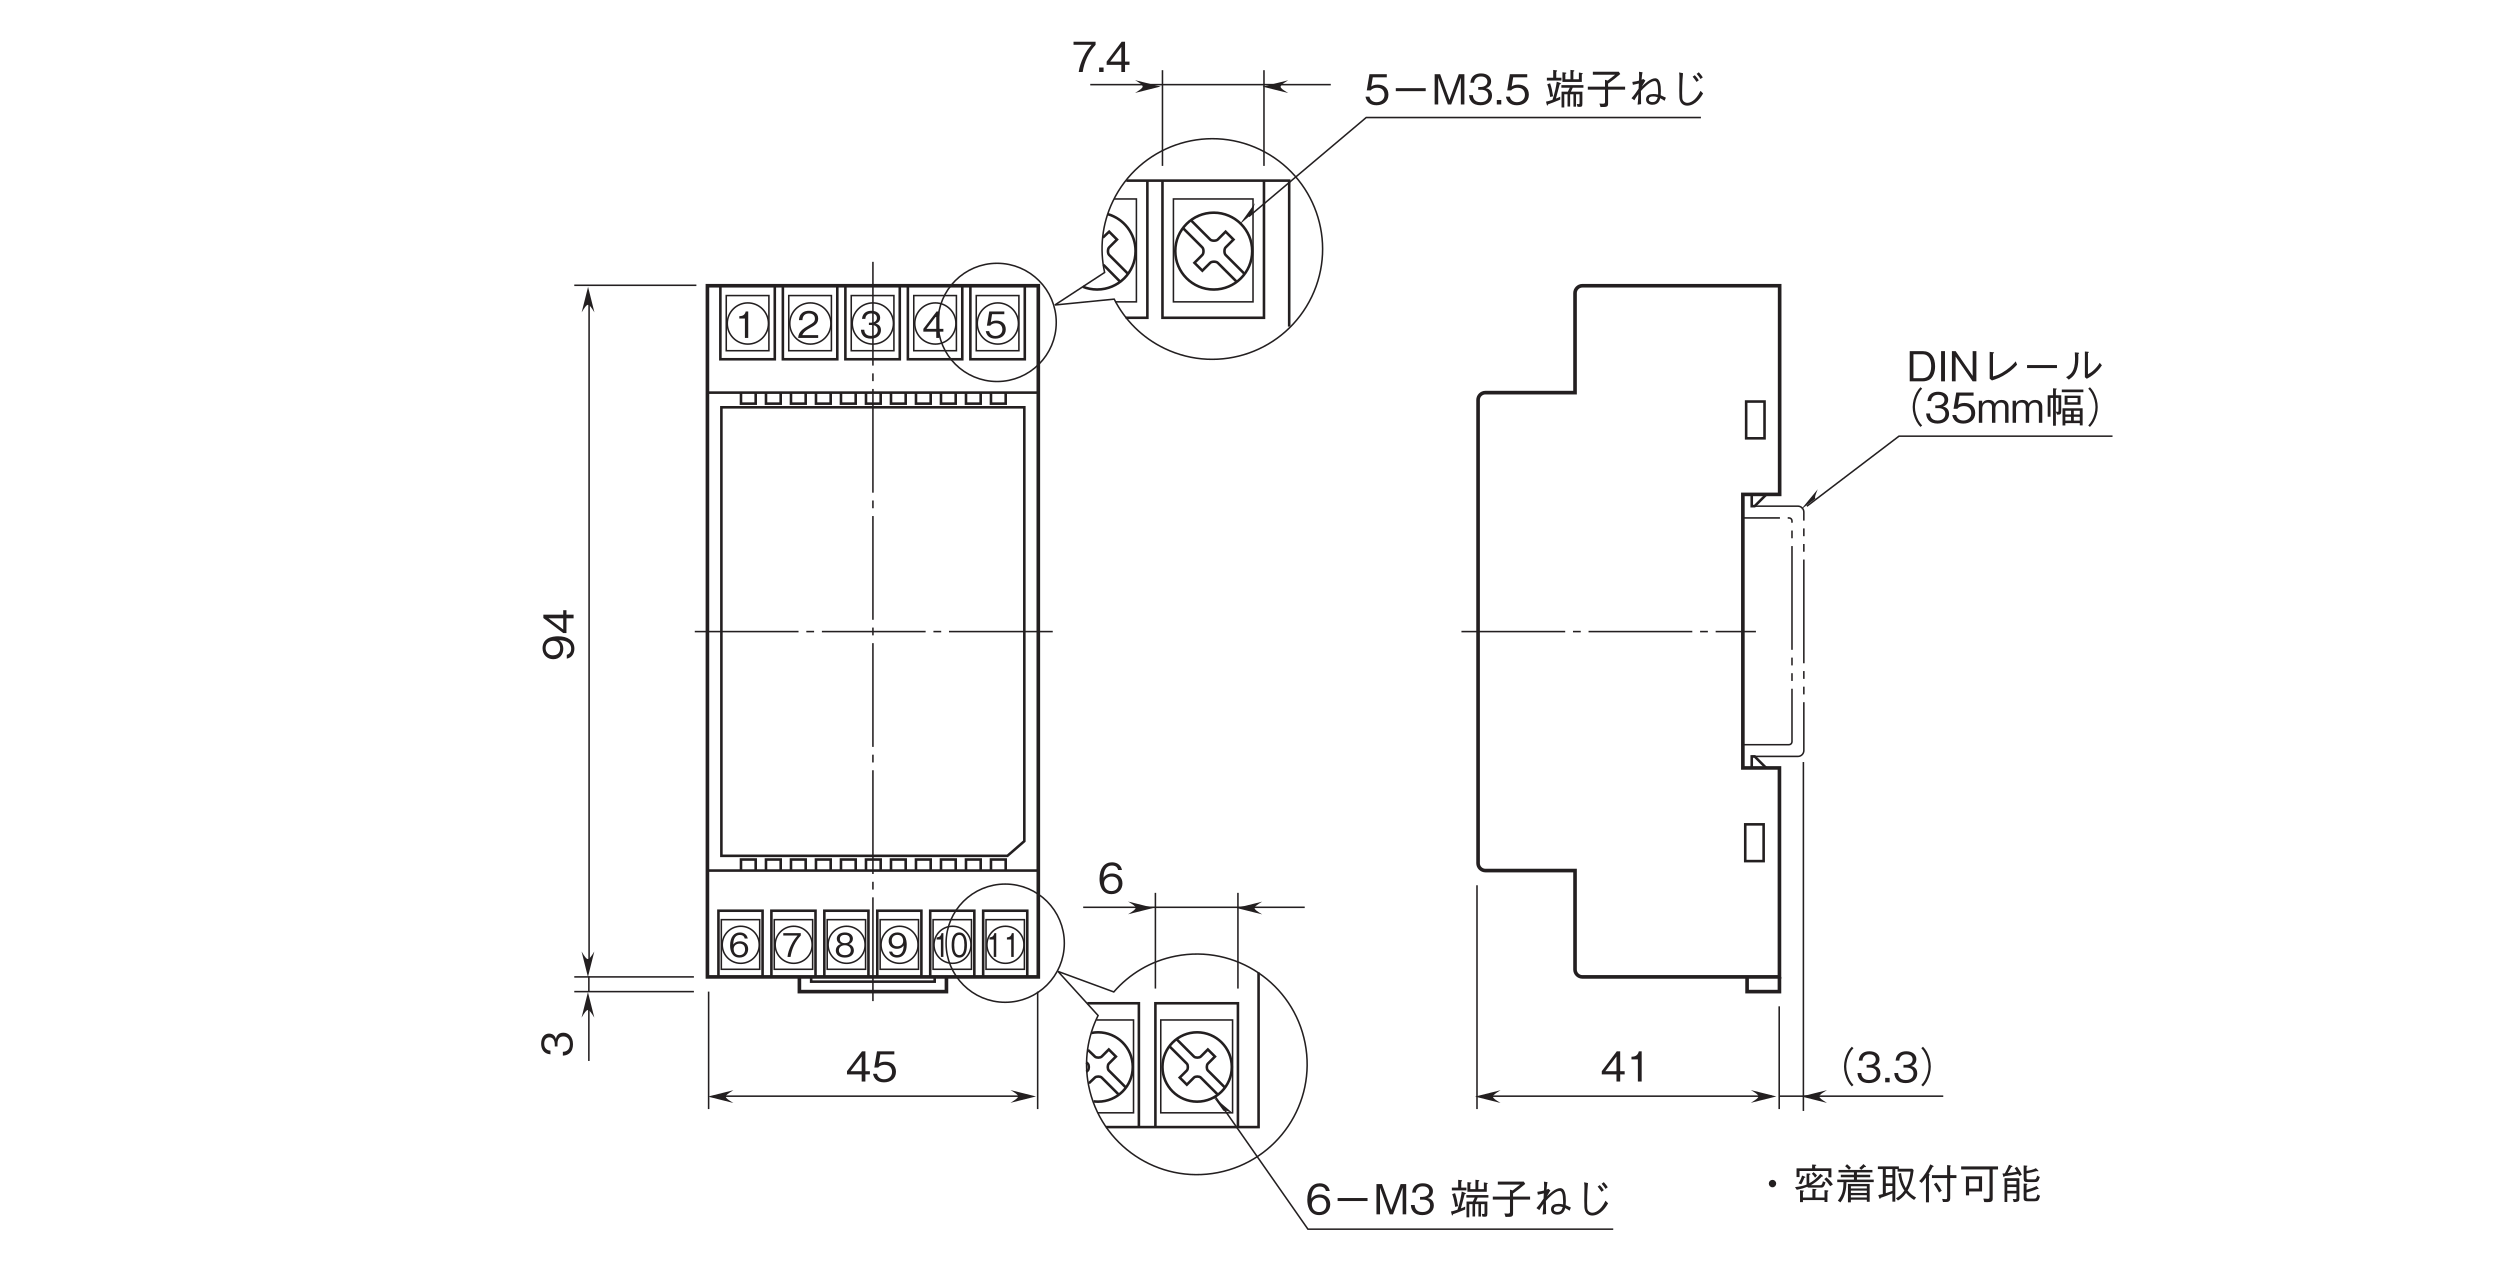 <?xml version="1.0" encoding="UTF-8"?>
<svg xmlns="http://www.w3.org/2000/svg" xmlns:xlink="http://www.w3.org/1999/xlink" width="481.89pt" height="246.61pt" viewBox="0 0 481.89 246.61" version="1.2">
<defs>
<g>
<symbol overflow="visible" id="glyph0-0">
<path style="stroke:none;" d="M 0.703 0.844 L 6.281 0.844 L 6.281 -6.141 L 0.703 -6.141 Z M 3.5 -2.938 L 1.266 -5.797 L 5.719 -5.797 Z M 3.719 -2.656 L 5.938 -5.516 L 5.938 0.203 Z M 1.266 0.484 L 3.5 -2.375 L 5.719 0.484 Z M 1.047 -5.516 L 3.266 -2.656 L 1.047 0.203 Z M 1.047 -5.516 "/>
</symbol>
<symbol overflow="visible" id="glyph0-1">
<path style="stroke:none;" d="M 4.125 -1.641 C 4.125 -2.75 3.359 -3.344 2.312 -3.344 C 1.703 -3.344 1.406 -3.141 1.234 -3.016 L 1.484 -4.578 L 3.844 -4.578 L 3.844 -5.094 L 0.938 -5.094 L 0.484 -2.359 L 1.141 -2.359 C 1.422 -2.75 1.922 -2.828 2.234 -2.828 C 3.391 -2.828 3.469 -1.859 3.469 -1.625 C 3.469 -0.812 2.828 -0.375 2.109 -0.375 C 1.531 -0.375 1.031 -0.703 0.922 -1.312 L 0.266 -1.312 C 0.422 -0.438 1.016 0.141 2.109 0.141 C 3.203 0.141 4.125 -0.469 4.125 -1.641 Z M 4.125 -1.641 "/>
</symbol>
<symbol overflow="visible" id="glyph0-2">
<path style="stroke:none;" d="M 4.125 -1.203 L 4.125 -1.75 L 3.375 -1.75 L 3.375 -5.094 L 2.812 -5.094 L 0.266 -1.75 L 0.266 -1.203 L 2.75 -1.203 L 2.75 0 L 3.375 0 L 3.375 -1.203 Z M 2.75 -1.75 L 0.875 -1.75 L 2.75 -4.219 Z M 2.75 -1.75 "/>
</symbol>
<symbol overflow="visible" id="glyph0-3">
<path style="stroke:none;" d="M 4.125 -1.5 C 4.125 -2.484 3.375 -2.672 3.094 -2.75 C 3.297 -2.828 3.969 -3.031 3.969 -3.906 C 3.969 -4.688 3.297 -5.234 2.281 -5.234 C 1.5 -5.234 0.578 -4.906 0.469 -3.672 L 1.109 -3.672 C 1.125 -3.859 1.156 -4.109 1.359 -4.359 C 1.578 -4.625 1.938 -4.719 2.266 -4.719 C 3.125 -4.719 3.344 -4.219 3.344 -3.828 C 3.344 -3.156 2.641 -2.938 2.25 -2.938 L 1.797 -2.938 L 1.797 -2.484 L 2.344 -2.484 C 2.891 -2.484 3.5 -2.234 3.5 -1.5 C 3.5 -0.875 3.062 -0.391 2.203 -0.391 C 0.984 -0.391 0.922 -1.312 0.906 -1.578 L 0.266 -1.578 C 0.281 -1.312 0.312 -0.938 0.594 -0.547 C 0.969 0 1.609 0.141 2.188 0.141 C 3.422 0.141 4.125 -0.594 4.125 -1.5 Z M 4.125 -1.5 "/>
</symbol>
<symbol overflow="visible" id="glyph0-4">
<path style="stroke:none;" d="M 4.047 0 L 4.047 -0.531 L 0.984 -0.531 C 1.125 -0.844 1.297 -1.281 2.578 -1.969 C 3.516 -2.469 4.047 -2.844 4.047 -3.75 C 4.047 -4.906 3 -5.234 2.266 -5.234 C 2.016 -5.234 1.281 -5.203 0.797 -4.656 C 0.391 -4.219 0.375 -3.719 0.344 -3.422 L 1.016 -3.422 C 1.031 -3.703 1.078 -4.719 2.281 -4.719 C 2.766 -4.719 3.422 -4.516 3.422 -3.719 C 3.422 -3.078 3.078 -2.891 2.312 -2.453 C 1.031 -1.719 0.281 -1.219 0.188 0 Z M 4.047 0 "/>
</symbol>
<symbol overflow="visible" id="glyph0-5">
<path style="stroke:none;" d="M 2.594 0 L 2.594 -5.094 L 2.109 -5.094 C 1.906 -4.25 1.328 -4.219 0.875 -4.188 L 0.875 -3.734 L 1.953 -3.734 L 1.953 0 Z M 2.594 0 "/>
</symbol>
<symbol overflow="visible" id="glyph1-0">
<path style="stroke:none;" d="M 0.531 0.75 L 4.812 0.75 L 4.812 -5.547 L 0.531 -5.547 Z M 2.672 -2.656 L 0.969 -5.219 L 4.375 -5.219 Z M 2.844 -2.391 L 4.547 -4.969 L 4.547 0.188 Z M 0.969 0.438 L 2.672 -2.141 L 4.375 0.438 Z M 0.797 -4.969 L 2.5 -2.391 L 0.797 0.188 Z M 0.797 -4.969 "/>
</symbol>
<symbol overflow="visible" id="glyph1-1">
<path style="stroke:none;" d="M 1.984 0 L 1.984 -4.594 L 1.625 -4.594 C 1.453 -3.828 1.016 -3.797 0.672 -3.766 L 0.672 -3.359 L 1.5 -3.359 L 1.5 0 Z M 1.984 0 "/>
</symbol>
<symbol overflow="visible" id="glyph1-2">
<path style="stroke:none;" d="M 3.156 -2.297 C 3.156 -3.438 2.875 -4.719 1.688 -4.719 C 0.484 -4.719 0.203 -3.453 0.203 -2.297 C 0.203 -1.141 0.484 0.125 1.688 0.125 C 2.875 0.125 3.156 -1.141 3.156 -2.297 Z M 2.656 -2.297 C 2.656 -1.234 2.438 -0.344 1.688 -0.344 C 0.938 -0.344 0.703 -1.219 0.703 -2.297 C 0.703 -3.328 0.922 -4.25 1.688 -4.25 C 2.438 -4.25 2.656 -3.359 2.656 -2.297 Z M 2.656 -2.297 "/>
</symbol>
<symbol overflow="visible" id="glyph2-0">
<path style="stroke:none;" d="M 0.625 0.75 L 5.672 0.75 L 5.672 -5.547 L 0.625 -5.547 Z M 3.141 -2.656 L 1.141 -5.219 L 5.156 -5.219 Z M 3.344 -2.391 L 5.359 -4.969 L 5.359 0.188 Z M 1.141 0.438 L 3.141 -2.141 L 5.156 0.438 Z M 0.938 -4.969 L 2.953 -2.391 L 0.938 0.188 Z M 0.938 -4.969 "/>
</symbol>
<symbol overflow="visible" id="glyph2-1">
<path style="stroke:none;" d="M 3.719 -2.375 C 3.719 -2.719 3.672 -3.5 3.312 -4.031 C 3.078 -4.359 2.641 -4.719 1.922 -4.719 C 0.891 -4.719 0.234 -4 0.234 -3.078 C 0.234 -2.078 0.984 -1.562 1.812 -1.562 C 2.656 -1.562 3.016 -2.047 3.125 -2.203 C 3.109 -1.75 3.047 -0.359 1.828 -0.359 C 1.094 -0.359 0.953 -0.875 0.906 -1.031 L 0.312 -1.031 C 0.484 -0.172 1.219 0.125 1.844 0.125 C 3.094 0.125 3.719 -0.922 3.719 -2.375 Z M 3.031 -3.078 C 3.031 -2.422 2.547 -2.047 1.875 -2.047 C 0.984 -2.047 0.828 -2.75 0.828 -3.141 C 0.828 -3.844 1.297 -4.25 1.922 -4.25 C 2.812 -4.25 3.031 -3.516 3.031 -3.078 Z M 3.031 -3.078 "/>
</symbol>
<symbol overflow="visible" id="glyph2-2">
<path style="stroke:none;" d="M 3.719 -1.234 C 3.719 -2.125 2.984 -2.406 2.766 -2.484 C 3.266 -2.641 3.531 -3.062 3.531 -3.5 C 3.531 -4.156 3.016 -4.719 1.984 -4.719 C 0.984 -4.719 0.422 -4.188 0.422 -3.5 C 0.422 -3.047 0.703 -2.641 1.203 -2.484 C 0.984 -2.406 0.234 -2.125 0.234 -1.234 C 0.234 -0.469 0.859 0.125 1.984 0.125 C 3.078 0.125 3.719 -0.453 3.719 -1.234 Z M 2.938 -3.453 C 2.938 -2.797 2.406 -2.656 1.984 -2.656 C 1.547 -2.656 1.016 -2.812 1.016 -3.453 C 1.016 -4.094 1.531 -4.25 1.984 -4.25 C 2.422 -4.25 2.938 -4.094 2.938 -3.453 Z M 3.125 -1.281 C 3.125 -0.828 2.828 -0.344 1.984 -0.344 C 1.141 -0.344 0.828 -0.828 0.828 -1.281 C 0.828 -1.875 1.312 -2.25 1.984 -2.25 C 2.688 -2.25 3.125 -1.844 3.125 -1.281 Z M 3.125 -1.281 "/>
</symbol>
<symbol overflow="visible" id="glyph2-3">
<path style="stroke:none;" d="M 3.672 -4.125 L 3.672 -4.594 L 0.297 -4.594 L 0.297 -4.125 L 3.047 -4.125 C 2.609 -3.609 2.234 -3.172 1.781 -2.219 C 1.453 -1.516 1.188 -0.781 1.109 0 L 1.703 0 C 1.938 -1.547 2.594 -2.984 3.672 -4.125 Z M 3.672 -4.125 "/>
</symbol>
<symbol overflow="visible" id="glyph2-4">
<path style="stroke:none;" d="M 3.719 -1.516 C 3.719 -2.516 2.969 -3.016 2.141 -3.016 C 1.453 -3.016 1.078 -2.719 0.844 -2.391 C 0.859 -2.859 0.906 -4.234 2.125 -4.234 C 2.875 -4.234 3.016 -3.734 3.047 -3.547 L 3.641 -3.547 C 3.469 -4.453 2.719 -4.719 2.125 -4.719 C 0.984 -4.719 0.234 -3.828 0.234 -2.203 C 0.234 -1.391 0.484 0.125 2.047 0.125 C 3.078 0.125 3.719 -0.594 3.719 -1.516 Z M 3.125 -1.453 C 3.125 -0.766 2.688 -0.344 2.031 -0.344 C 1.172 -0.344 0.922 -1.047 0.922 -1.516 C 0.922 -2.219 1.484 -2.562 2.062 -2.562 C 2.375 -2.562 2.703 -2.469 2.906 -2.203 C 3.078 -1.969 3.125 -1.672 3.125 -1.453 Z M 3.125 -1.453 "/>
</symbol>
<symbol overflow="visible" id="glyph3-0">
<path style="stroke:none;" d="M 0.953 -0.797 L 0.953 -7.188 L -7.031 -7.188 L -7.031 -0.797 Z M -3.359 -4 L -6.625 -1.453 L -6.625 -6.531 Z M -3.031 -4.25 L -6.297 -6.781 L 0.234 -6.781 Z M 0.562 -1.453 L -2.703 -4 L 0.562 -6.531 Z M -6.297 -1.203 L -3.031 -3.734 L 0.234 -1.203 Z M -6.297 -1.203 "/>
</symbol>
<symbol overflow="visible" id="glyph3-1">
<path style="stroke:none;" d="M -3 -4.719 C -3.438 -4.719 -4.438 -4.656 -5.109 -4.203 C -5.531 -3.906 -5.984 -3.359 -5.984 -2.422 C -5.984 -1.125 -5.062 -0.297 -3.906 -0.297 C -2.641 -0.297 -1.984 -1.25 -1.984 -2.312 C -1.984 -3.375 -2.594 -3.812 -2.797 -3.969 C -2.219 -3.938 -0.469 -3.859 -0.469 -2.328 C -0.469 -1.375 -1.109 -1.219 -1.312 -1.156 L -1.312 -0.406 C -0.219 -0.609 0.156 -1.547 0.156 -2.328 C 0.156 -3.922 -1.172 -4.719 -3 -4.719 Z M -3.906 -3.844 C -3.062 -3.844 -2.594 -3.219 -2.594 -2.391 C -2.594 -1.25 -3.484 -1.047 -3.969 -1.047 C -4.875 -1.047 -5.391 -1.641 -5.391 -2.438 C -5.391 -3.562 -4.469 -3.844 -3.906 -3.844 Z M -3.906 -3.844 "/>
</symbol>
<symbol overflow="visible" id="glyph3-2">
<path style="stroke:none;" d="M -1.375 -4.719 L -2 -4.719 L -2 -3.859 L -5.828 -3.859 L -5.828 -3.203 L -2 -0.312 L -1.375 -0.312 L -1.375 -3.141 L 0 -3.141 L 0 -3.859 L -1.375 -3.859 Z M -2 -3.141 L -2 -1 L -4.828 -3.141 Z M -2 -3.141 "/>
</symbol>
<symbol overflow="visible" id="glyph3-3">
<path style="stroke:none;" d="M -1.703 -4.719 C -2.844 -4.719 -3.062 -3.859 -3.141 -3.531 C -3.219 -3.781 -3.469 -4.547 -4.469 -4.547 C -5.359 -4.547 -5.984 -3.766 -5.984 -2.609 C -5.984 -1.703 -5.609 -0.656 -4.188 -0.547 L -4.188 -1.266 C -4.422 -1.281 -4.703 -1.312 -4.984 -1.562 C -5.297 -1.812 -5.391 -2.219 -5.391 -2.594 C -5.391 -3.562 -4.828 -3.828 -4.391 -3.828 C -3.609 -3.828 -3.359 -3.031 -3.359 -2.578 L -3.359 -2.062 L -2.828 -2.062 L -2.828 -2.672 C -2.828 -3.297 -2.562 -4 -1.719 -4 C -1 -4 -0.438 -3.5 -0.438 -2.516 C -0.438 -1.125 -1.5 -1.047 -1.797 -1.031 L -1.797 -0.297 C -1.5 -0.328 -1.078 -0.344 -0.625 -0.672 C -0.016 -1.109 0.156 -1.844 0.156 -2.5 C 0.156 -3.906 -0.672 -4.719 -1.703 -4.719 Z M -1.703 -4.719 "/>
</symbol>
<symbol overflow="visible" id="glyph4-0">
<path style="stroke:none;" d="M 0.797 0.953 L 7.188 0.953 L 7.188 -7.031 L 0.797 -7.031 Z M 4 -3.359 L 1.453 -6.625 L 6.531 -6.625 Z M 4.25 -3.031 L 6.781 -6.297 L 6.781 0.234 Z M 1.453 0.562 L 4 -2.703 L 6.531 0.562 Z M 1.203 -6.297 L 3.734 -3.031 L 1.203 0.234 Z M 1.203 -6.297 "/>
</symbol>
<symbol overflow="visible" id="glyph4-1">
<path style="stroke:none;" d="M 4.719 -1.375 L 4.719 -2 L 3.859 -2 L 3.859 -5.828 L 3.203 -5.828 L 0.312 -2 L 0.312 -1.375 L 3.141 -1.375 L 3.141 0 L 3.859 0 L 3.859 -1.375 Z M 3.141 -2 L 1 -2 L 3.141 -4.828 Z M 3.141 -2 "/>
</symbol>
<symbol overflow="visible" id="glyph4-2">
<path style="stroke:none;" d="M 4.719 -1.875 C 4.719 -3.141 3.844 -3.828 2.656 -3.828 C 1.953 -3.828 1.609 -3.594 1.406 -3.453 L 1.703 -5.234 L 4.406 -5.234 L 4.406 -5.828 L 1.062 -5.828 L 0.547 -2.703 L 1.297 -2.703 C 1.625 -3.141 2.203 -3.219 2.562 -3.219 C 3.875 -3.219 3.969 -2.125 3.969 -1.859 C 3.969 -0.922 3.234 -0.438 2.422 -0.438 C 1.75 -0.438 1.188 -0.812 1.062 -1.5 L 0.297 -1.5 C 0.484 -0.5 1.156 0.156 2.422 0.156 C 3.656 0.156 4.719 -0.531 4.719 -1.875 Z M 4.719 -1.875 "/>
</symbol>
<symbol overflow="visible" id="glyph4-3">
<path style="stroke:none;" d="M 2.969 0 L 2.969 -5.828 L 2.422 -5.828 C 2.172 -4.859 1.531 -4.812 1 -4.781 L 1 -4.266 L 2.234 -4.266 L 2.234 0 Z M 2.969 0 "/>
</symbol>
<symbol overflow="visible" id="glyph4-4">
<path style="stroke:none;" d="M 7.188 -6.859 C 6.875 -6.516 6.688 -6.297 6.438 -5.859 C 5.953 -4.984 5.688 -4 5.688 -3.031 C 5.688 -2.062 5.953 -1.078 6.438 -0.203 C 6.688 0.234 6.875 0.453 7.188 0.797 L 7.516 0.516 C 7.203 0.172 7.031 -0.031 6.797 -0.453 C 6.375 -1.25 6.125 -2.172 6.125 -3.031 C 6.125 -3.891 6.375 -4.828 6.797 -5.609 C 7.031 -6.047 7.203 -6.25 7.516 -6.578 Z M 7.188 -6.859 "/>
</symbol>
<symbol overflow="visible" id="glyph4-5">
<path style="stroke:none;" d="M 4.719 -1.703 C 4.719 -2.844 3.859 -3.062 3.531 -3.141 C 3.781 -3.219 4.547 -3.469 4.547 -4.469 C 4.547 -5.359 3.766 -5.984 2.609 -5.984 C 1.703 -5.984 0.656 -5.609 0.547 -4.188 L 1.266 -4.188 C 1.281 -4.422 1.312 -4.703 1.562 -4.984 C 1.812 -5.297 2.219 -5.391 2.594 -5.391 C 3.562 -5.391 3.828 -4.828 3.828 -4.391 C 3.828 -3.609 3.031 -3.359 2.578 -3.359 L 2.062 -3.359 L 2.062 -2.828 L 2.672 -2.828 C 3.297 -2.828 4 -2.562 4 -1.719 C 4 -1 3.5 -0.438 2.516 -0.438 C 1.125 -0.438 1.047 -1.5 1.031 -1.797 L 0.297 -1.797 C 0.328 -1.5 0.344 -1.078 0.672 -0.625 C 1.109 -0.016 1.844 0.156 2.5 0.156 C 3.906 0.156 4.719 -0.672 4.719 -1.703 Z M 4.719 -1.703 "/>
</symbol>
<symbol overflow="visible" id="glyph4-6">
<path style="stroke:none;" d="M 1.469 0 L 1.469 -0.859 L 0.609 -0.859 L 0.609 0 Z M 1.469 0 "/>
</symbol>
<symbol overflow="visible" id="glyph4-7">
<path style="stroke:none;" d="M 0.797 0.797 C 1.109 0.453 1.297 0.234 1.547 -0.203 C 2.031 -1.078 2.297 -2.062 2.297 -3.031 C 2.297 -4 2.031 -4.984 1.547 -5.859 C 1.297 -6.297 1.109 -6.516 0.797 -6.859 L 0.469 -6.578 C 0.781 -6.25 0.953 -6.047 1.188 -5.609 C 1.609 -4.828 1.859 -3.891 1.859 -3.031 C 1.859 -2.172 1.609 -1.25 1.188 -0.453 C 0.953 -0.031 0.781 0.172 0.469 0.516 Z M 0.797 0.797 "/>
</symbol>
<symbol overflow="visible" id="glyph4-8">
<path style="stroke:none;" d="M 4 -3.75 C 3.594 -3.75 3.281 -3.438 3.281 -3.031 C 3.281 -2.641 3.594 -2.312 4 -2.312 C 4.391 -2.312 4.703 -2.641 4.703 -3.031 C 4.703 -3.438 4.375 -3.75 4 -3.75 Z M 4 -3.75 "/>
</symbol>
<symbol overflow="visible" id="glyph4-9">
<path style="stroke:none;" d="M 6.234 -3.266 L 5.719 -3.469 C 5.625 -3 5.531 -2.719 5.219 -2.719 L 3.406 -2.719 C 3.953 -3.047 4.781 -3.547 5.484 -4.359 C 5.656 -4.375 5.734 -4.406 5.734 -4.469 C 5.734 -4.516 5.688 -4.562 5.656 -4.594 L 5.219 -4.922 C 4.547 -3.984 3.719 -3.438 3.094 -3.094 L 3.094 -4.688 C 3.328 -4.812 3.328 -4.812 3.328 -4.859 C 3.328 -4.891 3.281 -4.938 3.188 -4.953 L 2.578 -4.984 L 2.578 -2.844 C 2.281 -2.719 1.609 -2.484 0.344 -2.344 L 0.688 -1.828 C 1.641 -2.031 1.969 -2.109 2.719 -2.406 C 2.75 -2.344 2.781 -2.25 3.094 -2.25 L 5.359 -2.25 C 5.734 -2.25 6 -2.406 6.234 -3.266 Z M 2.344 -4.25 C 2.344 -4.312 2.266 -4.344 2.234 -4.375 L 1.703 -4.578 C 1.531 -3.938 1.281 -3.484 1.016 -3.078 L 1.547 -2.891 C 1.875 -3.422 2.078 -3.969 2.141 -4.156 C 2.234 -4.156 2.344 -4.156 2.344 -4.25 Z M 7.641 -2.859 C 7.5 -3.078 7.25 -3.516 6.406 -4.234 L 5.984 -3.891 C 6.484 -3.422 6.781 -3.062 7.125 -2.531 Z M 7.359 -4.234 L 7.359 -5.969 L 4.234 -5.969 L 4.234 -6.422 C 4.406 -6.484 4.453 -6.547 4.453 -6.578 C 4.453 -6.656 4.344 -6.656 4.234 -6.672 L 3.641 -6.703 L 3.641 -5.969 L 0.641 -5.969 L 0.641 -4.281 L 1.219 -4.281 L 1.219 -5.453 L 6.781 -5.453 L 6.781 -4.234 Z M 4.594 -4.578 C 4.438 -4.781 4.266 -4.969 3.922 -5.234 L 3.594 -4.922 C 3.844 -4.688 4.016 -4.5 4.203 -4.172 Z M 6.781 -1.625 C 6.781 -1.656 6.734 -1.719 6.609 -1.719 L 6.031 -1.766 L 6.031 -0.344 L 4.281 -0.344 L 4.281 -1.703 C 4.438 -1.781 4.484 -1.797 4.484 -1.875 C 4.484 -1.953 4.359 -1.969 4.328 -1.969 L 3.703 -2.016 L 3.703 -0.344 L 1.875 -0.344 L 1.875 -1.453 C 2.031 -1.531 2.062 -1.547 2.062 -1.594 C 2.062 -1.672 1.953 -1.688 1.906 -1.688 L 1.312 -1.75 L 1.312 0.547 L 1.875 0.547 L 1.875 0.141 L 6.031 0.141 L 6.031 0.516 L 6.594 0.516 L 6.594 -1.422 C 6.656 -1.469 6.781 -1.547 6.781 -1.625 Z M 6.781 -1.625 "/>
</symbol>
<symbol overflow="visible" id="glyph4-10">
<path style="stroke:none;" d="M 6.75 0.484 L 6.75 -2.969 L 2.562 -2.969 L 2.562 0.578 L 3.125 0.578 L 3.125 0.078 L 6.203 0.078 L 6.203 0.484 Z M 6.203 -1.234 L 3.125 -1.234 L 3.125 -1.672 L 6.203 -1.672 Z M 6.203 -2.094 L 3.125 -2.094 L 3.125 -2.516 L 6.203 -2.516 Z M 6.203 -0.359 L 3.125 -0.359 L 3.125 -0.797 L 6.203 -0.797 Z M 6.047 -6.266 C 6.047 -6.312 6 -6.344 5.984 -6.375 L 5.562 -6.797 C 5.266 -6.484 5.062 -6.297 4.734 -6.031 L 5.125 -5.688 C 5.344 -5.859 5.531 -6 5.781 -6.234 C 5.875 -6.219 5.906 -6.203 5.953 -6.203 C 6 -6.203 6.047 -6.234 6.047 -6.266 Z M 3.141 -6.062 C 2.938 -6.297 2.734 -6.484 2.391 -6.766 L 2.016 -6.375 C 2.141 -6.281 2.375 -6.109 2.766 -5.688 Z M 7.531 -3.312 L 7.531 -3.797 L 4.297 -3.797 L 4.297 -4.25 L 6.844 -4.25 L 6.844 -4.734 L 4.297 -4.734 L 4.297 -5.188 L 7.281 -5.188 L 7.281 -5.656 L 0.75 -5.656 L 0.75 -5.188 L 3.719 -5.188 L 3.719 -4.734 L 1.188 -4.734 L 1.188 -4.25 L 3.719 -4.25 L 3.719 -3.797 L 0.5 -3.797 L 0.5 -3.312 L 1.703 -3.312 C 1.672 -2 1.609 -0.953 0.609 0.266 L 1.109 0.594 C 2 -0.484 2.25 -1.906 2.281 -3.312 Z M 7.531 -3.312 "/>
</symbol>
<symbol overflow="visible" id="glyph4-11">
<path style="stroke:none;" d="M 0.625 -0.219 C 0.656 -0.156 0.688 -0.078 0.75 -0.078 C 0.797 -0.078 0.828 -0.156 0.891 -0.281 C 1.859 -0.594 2.25 -0.766 3.141 -1.141 L 3.141 0.453 L 3.703 0.453 L 3.703 -5.828 L 4.141 -5.828 L 4.141 -5.344 L 6.641 -5.344 C 6.531 -4.25 6.25 -3.156 5.734 -2.172 C 5.094 -3.25 4.922 -4.203 4.812 -5.062 L 4.297 -4.953 C 4.516 -3.141 5.109 -2.188 5.453 -1.672 C 4.969 -0.969 4.453 -0.531 3.812 -0.188 L 4.219 0.234 C 4.609 0.016 5.188 -0.375 5.781 -1.219 C 6.219 -0.688 6.734 -0.234 7.328 0.125 L 7.719 -0.344 C 7.109 -0.672 6.609 -1.031 6.078 -1.688 C 6.844 -3.094 7.062 -4.266 7.234 -5.625 L 6.984 -5.891 L 4.391 -5.891 L 4.391 -6.344 L 0.344 -6.344 L 0.344 -5.828 L 1.297 -5.828 L 1.297 -1.016 C 0.922 -0.922 0.734 -0.875 0.422 -0.812 Z M 3.141 -3.062 L 1.875 -3.062 L 1.875 -4.203 L 3.141 -4.203 Z M 3.141 -4.688 L 1.875 -4.688 L 1.875 -5.828 L 3.141 -5.828 Z M 1.875 -2.562 L 3.141 -2.562 L 3.141 -1.625 C 2.781 -1.484 2.484 -1.375 1.875 -1.188 Z M 1.875 -2.562 "/>
</symbol>
<symbol overflow="visible" id="glyph4-12">
<path style="stroke:none;" d="M 6.297 -4.094 L 7.5 -4.094 L 7.5 -4.656 L 6.297 -4.656 L 6.297 -6.297 C 6.344 -6.328 6.422 -6.391 6.422 -6.453 C 6.422 -6.484 6.375 -6.516 6.297 -6.531 L 5.703 -6.609 L 5.703 -4.656 L 2.781 -4.656 L 2.781 -4.094 L 5.703 -4.094 L 5.703 -0.297 C 5.703 -0.078 5.641 -0.031 5.453 -0.031 C 5.219 -0.031 4.969 -0.047 4.75 -0.078 L 4.906 0.516 L 5.547 0.516 C 5.844 0.516 6.297 0.469 6.297 -0.203 Z M 3.156 -2.906 C 3.391 -2.594 3.828 -1.953 4.141 -1.312 L 4.672 -1.641 C 4.5 -1.969 3.891 -2.938 3.656 -3.234 Z M 0.797 -3.156 C 1.031 -3.406 1.406 -3.844 1.625 -4.172 L 1.625 0.578 L 2.203 0.578 L 2.203 -4.531 C 2.297 -4.609 2.344 -4.672 2.344 -4.734 C 2.344 -4.812 2.234 -4.859 2.141 -4.906 C 2.297 -5.125 2.766 -5.953 2.906 -6.234 C 3 -6.25 3.109 -6.266 3.109 -6.344 C 3.109 -6.391 3.031 -6.438 3 -6.469 L 2.453 -6.734 C 2.281 -6.344 2.031 -5.766 1.547 -5.047 C 1.188 -4.5 0.797 -3.969 0.312 -3.516 Z M 0.797 -3.156 "/>
</symbol>
<symbol overflow="visible" id="glyph4-13">
<path style="stroke:none;" d="M 7.531 -5.75 L 7.531 -6.344 L 0.422 -6.344 L 0.422 -5.75 L 5.891 -5.75 L 5.891 -0.547 C 5.891 -0.172 5.828 -0.094 5.562 -0.094 C 5.328 -0.094 5.188 -0.109 4.703 -0.141 L 4.875 0.531 C 5.016 0.531 5.172 0.547 5.406 0.547 C 5.812 0.547 6.062 0.531 6.234 0.438 C 6.5 0.266 6.5 0.094 6.5 -0.312 L 6.5 -5.75 Z M 4.453 -1.516 L 4.453 -4.422 L 1.344 -4.422 L 1.344 -0.766 L 1.953 -0.766 L 1.953 -1.516 Z M 3.844 -2.078 L 1.953 -2.078 L 1.953 -3.875 L 3.844 -3.875 Z M 3.844 -2.078 "/>
</symbol>
<symbol overflow="visible" id="glyph4-14">
<path style="stroke:none;" d="M 3.656 -0.266 L 3.656 -4.062 L 0.797 -4.062 L 0.797 0.516 L 1.328 0.516 L 1.328 -1.141 L 3.094 -1.141 L 3.094 -0.281 C 3.094 -0.125 3.094 -0.031 2.844 -0.031 C 2.734 -0.031 2.656 -0.031 2.391 -0.062 L 2.562 0.531 C 3.656 0.531 3.656 0.25 3.656 -0.266 Z M 3.094 -2.859 L 1.328 -2.859 L 1.328 -3.547 L 3.094 -3.547 Z M 3.094 -1.641 L 1.328 -1.641 L 1.328 -2.359 L 3.094 -2.359 Z M 7.594 -4.297 L 7.078 -4.562 C 6.938 -3.875 6.766 -3.844 6.484 -3.844 L 5.422 -3.844 C 5.078 -3.844 5.047 -3.906 5.047 -4.156 L 5.047 -5 C 5.672 -5.109 6.312 -5.25 7.062 -5.453 C 7.094 -5.422 7.188 -5.391 7.25 -5.391 C 7.281 -5.391 7.328 -5.406 7.328 -5.469 C 7.328 -5.516 7.297 -5.547 7.266 -5.562 L 6.844 -6 C 6.328 -5.703 5.609 -5.562 5.047 -5.484 L 5.047 -6.266 C 5.109 -6.297 5.203 -6.344 5.203 -6.422 C 5.203 -6.469 5.109 -6.484 5.062 -6.484 L 4.484 -6.531 L 4.484 -4.047 C 4.484 -3.406 4.703 -3.328 5.219 -3.328 L 6.578 -3.328 C 7.047 -3.328 7.328 -3.328 7.594 -4.297 Z M 4.141 -4.75 C 3.891 -5.25 3.656 -5.656 3.203 -6.281 L 2.75 -6 C 2.844 -5.859 2.969 -5.672 3.188 -5.312 C 2.359 -5.172 1.953 -5.109 1.406 -5.047 C 1.641 -5.422 1.938 -5.938 2.094 -6.219 C 2.219 -6.234 2.328 -6.266 2.328 -6.344 C 2.328 -6.406 2.25 -6.438 2.203 -6.453 L 1.656 -6.656 C 1.359 -5.922 1.25 -5.703 0.859 -5 C 0.703 -4.984 0.625 -4.984 0.391 -4.969 L 0.562 -4.422 C 0.594 -4.297 0.625 -4.281 0.672 -4.281 C 0.734 -4.281 0.766 -4.344 0.812 -4.453 C 2 -4.609 2.703 -4.719 3.438 -4.875 C 3.531 -4.719 3.594 -4.578 3.641 -4.484 Z M 7.641 -0.672 L 7.125 -0.938 C 7 -0.141 6.766 -0.141 6.5 -0.141 L 5.5 -0.141 C 5.188 -0.141 5.047 -0.141 5.047 -0.438 L 5.047 -1.312 C 5.688 -1.484 6.328 -1.656 7.109 -2 C 7.219 -1.969 7.25 -1.969 7.281 -1.969 C 7.297 -1.969 7.359 -1.969 7.359 -2.031 C 7.359 -2.047 7.344 -2.078 7.297 -2.141 L 6.969 -2.562 C 6.359 -2.219 5.719 -2.016 5.047 -1.844 L 5.047 -2.766 C 5.125 -2.812 5.203 -2.859 5.203 -2.938 C 5.203 -2.984 5.141 -3 5.047 -3 L 4.484 -3.031 L 4.484 -0.219 C 4.484 0.312 4.797 0.375 5.25 0.375 L 6.594 0.375 C 7.234 0.375 7.422 0.25 7.641 -0.672 Z M 7.641 -0.672 "/>
</symbol>
<symbol overflow="visible" id="glyph4-15">
<path style="stroke:none;" d="M 5.562 -2.891 C 5.562 -4.625 4.781 -5.828 3.188 -5.828 L 0.672 -5.828 L 0.672 0 L 3.188 0 C 3.625 0 4.281 -0.125 4.688 -0.484 C 5.203 -0.938 5.562 -1.797 5.562 -2.891 Z M 4.812 -2.922 C 4.812 -2.109 4.594 -1.422 4.266 -1.062 C 4.078 -0.844 3.656 -0.609 3.172 -0.609 L 1.391 -0.609 L 1.391 -5.219 L 3.172 -5.219 C 4.516 -5.219 4.812 -3.859 4.812 -2.922 Z M 4.812 -2.922 "/>
</symbol>
<symbol overflow="visible" id="glyph4-16">
<path style="stroke:none;" d="M 1.406 0 L 1.406 -5.828 L 0.656 -5.828 L 0.656 0 Z M 1.406 0 "/>
</symbol>
<symbol overflow="visible" id="glyph4-17">
<path style="stroke:none;" d="M 5.391 0 L 5.391 -5.828 L 4.672 -5.828 L 4.672 -1.062 L 1.391 -5.828 L 0.672 -5.828 L 0.672 0 L 1.391 0 L 1.391 -4.766 L 4.672 0 Z M 5.391 0 "/>
</symbol>
<symbol overflow="visible" id="glyph4-18">
<path style="stroke:none;" d="M 1.891 -0.516 L 2.328 -0.172 C 3.141 -0.438 4.016 -0.703 5.297 -1.578 C 6.359 -2.312 6.828 -2.844 7.172 -3.219 L 6.906 -3.859 C 6.562 -3.453 6.109 -2.906 5.031 -2.141 C 3.844 -1.297 3.188 -1.125 2.531 -0.953 L 2.531 -5.344 C 2.719 -5.469 2.75 -5.469 2.75 -5.516 C 2.75 -5.578 2.672 -5.609 2.578 -5.609 L 1.891 -5.688 Z M 1.891 -0.516 "/>
</symbol>
<symbol overflow="visible" id="glyph4-19">
<path style="stroke:none;" d="M 6.875 -2.562 L 6.875 -3.141 L 1.109 -3.141 L 1.109 -2.562 Z M 6.875 -2.562 "/>
</symbol>
<symbol overflow="visible" id="glyph4-20">
<path style="stroke:none;" d="M 1.172 -0.328 C 1.859 -0.828 2.5 -1.297 2.844 -2.766 C 2.969 -3.328 3.016 -3.781 3 -5.266 C 3.141 -5.375 3.156 -5.391 3.156 -5.438 C 3.156 -5.516 3.016 -5.531 2.984 -5.531 L 2.328 -5.594 C 2.344 -5.281 2.375 -4.812 2.375 -4.328 C 2.375 -1.828 1.453 -1.25 0.641 -0.812 Z M 4.266 -0.797 L 4.641 -0.5 C 5.031 -0.703 5.516 -0.969 6.25 -1.594 C 6.984 -2.25 7.281 -2.703 7.547 -3.094 L 7.125 -3.578 C 6.969 -3.297 6.75 -2.938 6.219 -2.391 C 5.625 -1.781 5.234 -1.578 4.859 -1.375 L 4.859 -5.469 C 5.031 -5.562 5.047 -5.578 5.047 -5.625 C 5.047 -5.672 4.984 -5.703 4.906 -5.703 L 4.266 -5.75 Z M 4.266 -0.797 "/>
</symbol>
<symbol overflow="visible" id="glyph4-21">
<path style="stroke:none;" d="M 6.109 0 L 6.109 -3.109 C 6.109 -3.719 5.781 -4.406 4.781 -4.406 C 4 -4.406 3.703 -4.031 3.484 -3.688 C 3.359 -3.938 3.125 -4.406 2.266 -4.406 C 1.547 -4.406 1.219 -4.062 1.031 -3.703 L 1.031 -4.25 L 0.391 -4.25 L 0.391 0 L 1.047 0 L 1.047 -2.75 C 1.047 -2.844 1.062 -3.891 2.094 -3.891 C 2.422 -3.891 2.922 -3.781 2.922 -3.078 L 2.922 0 L 3.578 0 L 3.578 -2.766 C 3.578 -2.875 3.578 -3.891 4.672 -3.891 C 5.328 -3.891 5.453 -3.375 5.453 -3.031 L 5.453 0 Z M 6.109 0 "/>
</symbol>
<symbol overflow="visible" id="glyph4-22">
<path style="stroke:none;" d="M 7.375 0.5 L 7.375 -2.797 L 3.5 -2.797 L 3.5 0.516 L 4.047 0.516 L 4.047 0.062 L 6.828 0.062 L 6.828 0.5 Z M 4.047 -1.609 L 4.047 -2.328 L 5.141 -2.328 L 5.141 -1.609 Z M 6.828 -1.609 L 5.672 -1.609 L 5.672 -2.328 L 6.828 -2.328 Z M 4.047 -0.422 L 4.047 -1.156 L 5.141 -1.156 L 5.141 -0.422 Z M 6.828 -0.422 L 5.672 -0.422 L 5.672 -1.156 L 6.828 -1.156 Z M 3.25 -5.312 L 2.219 -5.312 L 2.219 -6.375 C 2.312 -6.422 2.391 -6.469 2.391 -6.531 C 2.391 -6.594 2.281 -6.609 2.219 -6.609 L 1.672 -6.656 L 1.672 -5.312 L 0.641 -5.312 L 0.641 -1.172 L 1.188 -1.172 L 1.188 -4.797 L 1.672 -4.797 L 1.672 0.562 L 2.219 0.562 L 2.219 -2.094 L 2.438 -1.562 C 3.156 -1.547 3.25 -1.688 3.25 -2.266 Z M 2.719 -4.797 L 2.719 -2.312 C 2.719 -2.219 2.719 -2.109 2.578 -2.109 C 2.438 -2.109 2.297 -2.141 2.219 -2.156 L 2.219 -4.797 Z M 6.969 -3.484 L 6.969 -5.234 L 3.906 -5.234 L 3.906 -3.484 Z M 6.406 -3.953 L 4.469 -3.953 L 4.469 -4.781 L 6.406 -4.781 Z M 7.516 -5.891 L 7.516 -6.406 L 3.359 -6.406 L 3.359 -5.891 Z M 7.516 -5.891 "/>
</symbol>
<symbol overflow="visible" id="glyph4-23">
<path style="stroke:none;" d="M 6.344 0 L 6.344 -5.828 L 5.266 -5.828 L 3.469 -0.875 L 1.672 -5.828 L 0.609 -5.828 L 0.609 0 L 1.297 0 L 1.297 -5.141 L 3.156 0 L 3.797 0 L 5.656 -5.141 L 5.656 0 Z M 6.344 0 "/>
</symbol>
<symbol overflow="visible" id="glyph4-24">
<path style="stroke:none;" d=""/>
</symbol>
<symbol overflow="visible" id="glyph4-25">
<path style="stroke:none;" d="M 7.422 -5.953 C 7.422 -6.016 7.344 -6.031 7.297 -6.047 L 6.672 -6.156 L 6.672 -4.859 L 5.609 -4.859 L 5.609 -6.328 C 5.672 -6.344 5.797 -6.406 5.797 -6.5 C 5.797 -6.562 5.719 -6.578 5.672 -6.594 L 5.047 -6.656 L 5.047 -4.859 L 4.062 -4.859 L 4.062 -5.891 C 4.172 -5.938 4.266 -5.984 4.266 -6.062 C 4.266 -6.094 4.219 -6.125 4.125 -6.141 L 3.5 -6.203 L 3.5 -4.344 L 7.234 -4.344 L 7.234 -5.797 C 7.328 -5.844 7.422 -5.891 7.422 -5.953 Z M 3.312 -4.609 L 3.312 -5.156 L 2.312 -5.156 L 2.312 -6.312 C 2.422 -6.375 2.484 -6.406 2.484 -6.484 C 2.484 -6.547 2.406 -6.562 2.359 -6.578 L 1.719 -6.656 L 1.719 -5.156 L 0.5 -5.156 L 0.5 -4.609 Z M 7.547 -3.219 L 7.547 -3.719 L 3.297 -3.719 L 3.297 -3.219 L 4.906 -3.219 C 4.844 -3.062 4.75 -2.859 4.547 -2.469 L 3.328 -2.469 L 3.328 0.578 L 3.859 0.578 L 3.859 -1.969 L 4.484 -1.969 L 4.484 0.406 L 4.984 0.406 L 4.984 -1.969 L 5.625 -1.969 L 5.625 0.422 L 6.125 0.422 L 6.125 -1.969 L 6.797 -1.969 L 6.797 -0.344 C 6.797 -0.125 6.797 -0.062 6.609 -0.062 C 6.5 -0.062 6.375 -0.078 6.266 -0.094 L 6.406 0.453 C 7.188 0.484 7.344 0.484 7.344 -0.109 L 7.344 -2.469 L 5.141 -2.469 C 5.266 -2.734 5.344 -2.906 5.484 -3.219 Z M 1.703 -1.578 C 1.578 -2.422 1.406 -3.266 1.125 -4.078 L 0.578 -3.891 C 0.875 -3.062 1.016 -2.359 1.141 -1.438 Z M 3.203 -4.031 C 3.203 -4.078 3.141 -4.109 3.062 -4.141 L 2.406 -4.391 C 2.281 -3.469 2.094 -2.422 1.578 -0.891 C 0.859 -0.656 0.656 -0.609 0.328 -0.547 L 0.5 0.094 C 0.531 0.219 0.547 0.219 0.578 0.219 C 0.688 0.219 0.703 0.047 0.719 -0.016 C 1.328 -0.234 1.922 -0.438 3.078 -0.938 L 3.078 -1.5 C 2.766 -1.344 2.609 -1.266 2.25 -1.141 C 2.484 -2 2.719 -2.844 2.969 -3.859 C 3.125 -3.922 3.203 -3.953 3.203 -4.031 Z M 3.203 -4.031 "/>
</symbol>
<symbol overflow="visible" id="glyph4-26">
<path style="stroke:none;" d="M 1.375 -5.734 L 5.672 -5.734 C 5.172 -5.344 4.797 -5.031 4.234 -4.609 L 3.719 -4.75 L 3.719 -3.422 L 0.406 -3.422 L 0.406 -2.844 L 3.719 -2.844 L 3.719 -0.516 C 3.719 -0.312 3.719 -0.141 3.328 -0.141 C 3.328 -0.141 2.672 -0.172 2.641 -0.172 L 2.859 0.5 C 4.016 0.5 4.312 0.5 4.312 -0.172 L 4.312 -2.844 L 7.594 -2.844 L 7.594 -3.422 L 4.312 -3.422 L 4.312 -4.016 C 5.062 -4.562 5.734 -5.062 6.656 -5.859 L 6.375 -6.312 L 1.375 -6.312 Z M 1.375 -5.734 "/>
</symbol>
<symbol overflow="visible" id="glyph4-27">
<path style="stroke:none;" d="M 3.125 -4.906 C 3.016 -4.844 2.984 -4.844 2.781 -4.766 C 2.875 -5.781 2.906 -5.953 2.969 -6.203 L 2.281 -6.297 C 2.297 -6.078 2.312 -5.859 2.312 -5.516 C 2.312 -5.266 2.297 -4.844 2.281 -4.594 C 1.984 -4.516 1.641 -4.422 1 -4.344 L 1.109 -3.781 C 1.266 -3.812 2.062 -4 2.25 -4.031 C 2.219 -3.656 2.203 -3.297 2.203 -3.031 C 1.797 -2.391 1.328 -1.75 0.828 -1.203 L 1.391 -0.812 C 1.578 -1.156 1.719 -1.375 2.156 -2 C 2.141 -1.484 2.125 -0.797 2.016 0.047 L 2.688 -0.062 C 2.688 -0.422 2.656 -2.203 2.656 -2.594 C 3.078 -3.078 4.438 -4.516 5.297 -4.516 C 5.781 -4.516 5.875 -3.828 5.922 -3.391 C 5.984 -2.781 5.969 -2.266 5.969 -1.906 C 5.672 -1.984 5.391 -2.016 5.078 -2.016 C 4.359 -2.016 3.641 -1.797 3.641 -0.984 C 3.641 -0.203 4.281 0.062 4.875 0.062 C 6.031 0.062 6.281 -0.812 6.375 -1.203 C 6.609 -1.094 6.922 -0.891 7.219 -0.703 L 7.469 -1.312 C 6.891 -1.594 6.75 -1.656 6.469 -1.766 C 6.484 -1.953 6.5 -2.203 6.5 -2.609 C 6.5 -3.641 6.375 -5.047 5.391 -5.047 C 4.5 -5.047 3.297 -3.922 2.828 -3.438 C 2.938 -3.656 3 -3.75 3.516 -4.609 Z M 5.891 -1.391 C 5.734 -0.828 5.516 -0.453 4.875 -0.453 C 4.594 -0.453 4.172 -0.562 4.172 -0.969 C 4.172 -1.328 4.438 -1.547 4.953 -1.547 C 5.391 -1.547 5.656 -1.469 5.891 -1.391 Z M 5.891 -1.391 "/>
</symbol>
<symbol overflow="visible" id="glyph4-28">
<path style="stroke:none;" d="M 4.641 -5.344 C 4.844 -5.109 5.094 -4.812 5.391 -4.344 L 5.828 -4.656 C 5.625 -4.969 5.422 -5.266 5.047 -5.641 Z M 5.406 -5.891 C 5.672 -5.609 5.938 -5.281 6.156 -4.906 L 6.594 -5.219 C 6.391 -5.547 6.219 -5.781 5.828 -6.203 Z M 2.031 -6.172 C 2.094 -5.812 2.094 -5.406 2.094 -5.047 C 2.094 -4.703 2.062 -3.078 2.062 -2.703 C 2.062 -1.391 2.078 -1.141 2.203 -0.781 C 2.344 -0.281 2.812 0.234 3.594 0.234 C 5.281 0.234 6.375 -1.641 6.656 -2.109 L 6.156 -2.625 C 5.203 -0.609 4.109 -0.312 3.594 -0.312 C 3.391 -0.312 2.922 -0.406 2.719 -0.875 C 2.672 -0.984 2.609 -1.156 2.609 -2.125 C 2.609 -2.312 2.609 -4.406 2.781 -6.031 Z M 2.031 -6.172 "/>
</symbol>
<symbol overflow="visible" id="glyph4-29">
<path style="stroke:none;" d="M 4.641 -5.234 L 4.641 -5.828 L 0.391 -5.828 L 0.391 -5.234 L 3.859 -5.234 C 3.312 -4.578 2.828 -4.016 2.266 -2.812 C 1.859 -1.922 1.516 -0.984 1.391 0 L 2.156 0 C 2.453 -1.953 3.297 -3.797 4.641 -5.234 Z M 4.641 -5.234 "/>
</symbol>
<symbol overflow="visible" id="glyph4-30">
<path style="stroke:none;" d="M 4.719 -1.922 C 4.719 -3.188 3.766 -3.828 2.719 -3.828 C 1.859 -3.828 1.359 -3.438 1.062 -3.031 C 1.078 -3.609 1.156 -5.359 2.703 -5.359 C 3.656 -5.359 3.812 -4.734 3.875 -4.5 L 4.625 -4.5 C 4.406 -5.641 3.453 -5.984 2.703 -5.984 C 1.25 -5.984 0.297 -4.859 0.297 -2.781 C 0.297 -1.766 0.609 0.156 2.609 0.156 C 3.906 0.156 4.719 -0.766 4.719 -1.922 Z M 3.969 -1.859 C 3.969 -0.969 3.406 -0.438 2.578 -0.438 C 1.5 -0.438 1.172 -1.328 1.172 -1.922 C 1.172 -2.812 1.891 -3.234 2.625 -3.234 C 3.016 -3.234 3.438 -3.125 3.688 -2.797 C 3.906 -2.5 3.969 -2.109 3.969 -1.859 Z M 3.969 -1.859 "/>
</symbol>
</g>
</defs>
<g id="surface1">
<path style="fill:none;stroke-width:5;stroke-linecap:butt;stroke-linejoin:miter;stroke:rgb(13.73%,12.16%,12.549%);stroke-opacity:1;stroke-miterlimit:4;" d="M 3373.321 1509.238 L 3373.321 1486.546 L 3378.916 1486.546 L 3401.647 1509.238 " transform="matrix(0.1,0,0,-0.1,0.326,246.221)"/>
<path style="fill:none;stroke-width:5;stroke-linecap:butt;stroke-linejoin:miter;stroke:rgb(13.73%,12.16%,12.549%);stroke-opacity:1;stroke-miterlimit:4;" d="M 3373.321 981.451 L 3373.321 1004.104 L 3378.916 1004.104 L 3401.647 981.451 " transform="matrix(0.1,0,0,-0.1,0.326,246.221)"/>
<path style="fill:none;stroke-width:3;stroke-linecap:butt;stroke-linejoin:miter;stroke:rgb(13.73%,12.16%,12.549%);stroke-opacity:1;stroke-dasharray:200,15,15,15,15,15;stroke-miterlimit:4;" d="M 3373.321 1004.182 L 3462.407 1004.182 C 3468.667 1004.182 3473.753 1009.268 3473.753 1015.528 L 3473.753 1475.199 C 3473.753 1481.459 3468.667 1486.546 3462.407 1486.546 L 3373.321 1486.546 " transform="matrix(0.1,0,0,-0.1,0.326,246.221)"/>
<path style="fill:none;stroke-width:3;stroke-linecap:butt;stroke-linejoin:miter;stroke:rgb(13.73%,12.16%,12.549%);stroke-opacity:1;stroke-dasharray:200,15,15,15,15,15;stroke-miterlimit:4;" d="M 3356.224 1026.796 L 3445.231 1026.796 C 3448.361 1026.796 3450.904 1029.339 3450.904 1032.469 L 3450.904 1458.22 C 3450.904 1461.349 3448.361 1463.853 3445.231 1463.853 L 3356.224 1463.853 " transform="matrix(0.1,0,0,-0.1,0.326,246.221)"/>
<path style="fill:none;stroke-width:7;stroke-linecap:butt;stroke-linejoin:miter;stroke:rgb(13.73%,12.16%,12.549%);stroke-opacity:1;stroke-miterlimit:4;" d="M 1360.338 579.175 L 1998.142 579.175 L 1998.142 1911.435 L 1360.338 1911.435 Z M 1360.338 579.175 " transform="matrix(0.1,0,0,-0.1,0.326,246.221)"/>
<path style="fill:none;stroke-width:3;stroke-linecap:butt;stroke-linejoin:miter;stroke:rgb(13.73%,12.16%,12.549%);stroke-opacity:1;stroke-miterlimit:4;" d="M 1920.167 1798.953 C 1942.077 1798.953 1959.839 1816.715 1959.839 1838.664 C 1959.839 1860.574 1942.077 1878.336 1920.167 1878.336 C 1898.258 1878.336 1880.495 1860.574 1880.495 1838.664 C 1880.495 1816.715 1898.258 1798.953 1920.167 1798.953 Z M 1920.167 1798.953 " transform="matrix(0.1,0,0,-0.1,0.326,246.221)"/>
<g style="fill:rgb(13.73%,12.16%,12.549%);fill-opacity:1;">
  <use xlink:href="#glyph0-1" x="189.744" y="65.136"/>
</g>
<path style="fill:none;stroke-width:3;stroke-linecap:butt;stroke-linejoin:miter;stroke:rgb(13.73%,12.16%,12.549%);stroke-opacity:1;stroke-miterlimit:4;" d="M 1878.539 1786.198 L 1960.739 1786.198 L 1960.739 1892.499 L 1878.539 1892.499 Z M 1878.539 1786.198 " transform="matrix(0.1,0,0,-0.1,0.326,246.221)"/>
<path style="fill:none;stroke-width:3;stroke-linecap:butt;stroke-linejoin:miter;stroke:rgb(13.73%,12.16%,12.549%);stroke-opacity:1;stroke-miterlimit:4;" d="M 1799.704 1798.953 C 1821.613 1798.953 1839.376 1816.715 1839.376 1838.664 C 1839.376 1860.574 1821.613 1878.336 1799.704 1878.336 C 1777.794 1878.336 1759.992 1860.574 1759.992 1838.664 C 1759.992 1816.715 1777.794 1798.953 1799.704 1798.953 Z M 1799.704 1798.953 " transform="matrix(0.1,0,0,-0.1,0.326,246.221)"/>
<g style="fill:rgb(13.73%,12.16%,12.549%);fill-opacity:1;">
  <use xlink:href="#glyph0-2" x="177.716" y="65.136"/>
</g>
<path style="fill:none;stroke-width:3;stroke-linecap:butt;stroke-linejoin:miter;stroke:rgb(13.73%,12.16%,12.549%);stroke-opacity:1;stroke-miterlimit:4;" d="M 1758.075 1786.198 L 1840.275 1786.198 L 1840.275 1892.499 L 1758.075 1892.499 Z M 1758.075 1786.198 " transform="matrix(0.1,0,0,-0.1,0.326,246.221)"/>
<path style="fill:none;stroke-width:3;stroke-linecap:butt;stroke-linejoin:miter;stroke:rgb(13.73%,12.16%,12.549%);stroke-opacity:1;stroke-miterlimit:4;" d="M 1679.24 1798.953 C 1701.15 1798.953 1718.912 1816.715 1718.912 1838.664 C 1718.912 1860.574 1701.15 1878.336 1679.24 1878.336 C 1657.291 1878.336 1639.529 1860.574 1639.529 1838.664 C 1639.529 1816.715 1657.291 1798.953 1679.24 1798.953 Z M 1679.24 1798.953 " transform="matrix(0.1,0,0,-0.1,0.326,246.221)"/>
<g style="fill:rgb(13.73%,12.16%,12.549%);fill-opacity:1;">
  <use xlink:href="#glyph0-3" x="165.688" y="65.136"/>
</g>
<path style="fill:none;stroke-width:3;stroke-linecap:butt;stroke-linejoin:miter;stroke:rgb(13.73%,12.16%,12.549%);stroke-opacity:1;stroke-miterlimit:4;" d="M 1637.573 1786.198 L 1719.812 1786.198 L 1719.812 1892.499 L 1637.573 1892.499 Z M 1637.573 1786.198 " transform="matrix(0.1,0,0,-0.1,0.326,246.221)"/>
<path style="fill:none;stroke-width:3;stroke-linecap:butt;stroke-linejoin:miter;stroke:rgb(13.73%,12.16%,12.549%);stroke-opacity:1;stroke-miterlimit:4;" d="M 1558.776 1798.953 C 1580.686 1798.953 1598.448 1816.715 1598.448 1838.664 C 1598.448 1860.574 1580.686 1878.336 1558.776 1878.336 C 1536.828 1878.336 1519.065 1860.574 1519.065 1838.664 C 1519.065 1816.715 1536.828 1798.953 1558.776 1798.953 Z M 1558.776 1798.953 " transform="matrix(0.1,0,0,-0.1,0.326,246.221)"/>
<g style="fill:rgb(13.73%,12.16%,12.549%);fill-opacity:1;">
  <use xlink:href="#glyph0-4" x="153.659" y="65.136"/>
</g>
<path style="fill:none;stroke-width:3;stroke-linecap:butt;stroke-linejoin:miter;stroke:rgb(13.73%,12.16%,12.549%);stroke-opacity:1;stroke-miterlimit:4;" d="M 1517.109 1786.198 L 1599.309 1786.198 L 1599.309 1892.499 L 1517.109 1892.499 Z M 1517.109 1786.198 " transform="matrix(0.1,0,0,-0.1,0.326,246.221)"/>
<path style="fill:none;stroke-width:3;stroke-linecap:butt;stroke-linejoin:miter;stroke:rgb(13.73%,12.16%,12.549%);stroke-opacity:1;stroke-miterlimit:4;" d="M 1438.274 1798.953 C 1460.183 1798.953 1477.985 1816.715 1477.985 1838.664 C 1477.985 1860.574 1460.183 1878.336 1438.274 1878.336 C 1416.364 1878.336 1398.601 1860.574 1398.601 1838.664 C 1398.601 1816.715 1416.364 1798.953 1438.274 1798.953 Z M 1438.274 1798.953 " transform="matrix(0.1,0,0,-0.1,0.326,246.221)"/>
<g style="fill:rgb(13.73%,12.16%,12.549%);fill-opacity:1;">
  <use xlink:href="#glyph0-5" x="141.631" y="65.136"/>
</g>
<path style="fill:none;stroke-width:3;stroke-linecap:butt;stroke-linejoin:miter;stroke:rgb(13.73%,12.16%,12.549%);stroke-opacity:1;stroke-miterlimit:4;" d="M 1396.645 1786.198 L 1478.845 1786.198 L 1478.845 1892.499 L 1396.645 1892.499 Z M 1396.645 1786.198 " transform="matrix(0.1,0,0,-0.1,0.326,246.221)"/>
<path style="fill:none;stroke-width:5;stroke-linecap:butt;stroke-linejoin:miter;stroke:rgb(13.73%,12.16%,12.549%);stroke-opacity:1;stroke-miterlimit:4;" d="M 1998.142 1705.407 L 1360.338 1705.407 " transform="matrix(0.1,0,0,-0.1,0.326,246.221)"/>
<path style="fill:none;stroke-width:5;stroke-linecap:butt;stroke-linejoin:miter;stroke:rgb(13.73%,12.16%,12.549%);stroke-opacity:1;stroke-miterlimit:4;" d="M 1998.142 784.147 L 1360.338 784.147 " transform="matrix(0.1,0,0,-0.1,0.326,246.221)"/>
<path style="fill:none;stroke-width:5;stroke-linecap:butt;stroke-linejoin:miter;stroke:rgb(13.73%,12.16%,12.549%);stroke-opacity:1;stroke-miterlimit:4;" d="M 1971.185 840.838 L 1938.595 812.513 L 1387.255 812.513 L 1387.255 1677.081 L 1971.185 1677.081 Z M 1971.185 840.838 " transform="matrix(0.1,0,0,-0.1,0.326,246.221)"/>
<path style="fill:none;stroke-width:5;stroke-linecap:butt;stroke-linejoin:miter;stroke:rgb(13.73%,12.16%,12.549%);stroke-opacity:1;stroke-miterlimit:4;" d="M 1887.068 784.147 L 1887.068 805.431 L 1858.742 805.431 L 1858.742 784.147 " transform="matrix(0.1,0,0,-0.1,0.326,246.221)"/>
<path style="fill:none;stroke-width:5;stroke-linecap:butt;stroke-linejoin:miter;stroke:rgb(13.73%,12.16%,12.549%);stroke-opacity:1;stroke-miterlimit:4;" d="M 1935.269 784.147 L 1935.269 805.431 L 1906.904 805.431 L 1906.904 784.147 " transform="matrix(0.1,0,0,-0.1,0.326,246.221)"/>
<path style="fill:none;stroke-width:5;stroke-linecap:butt;stroke-linejoin:miter;stroke:rgb(13.73%,12.16%,12.549%);stroke-opacity:1;stroke-miterlimit:4;" d="M 1810.541 784.147 L 1810.541 805.431 L 1838.906 805.431 L 1838.906 784.147 " transform="matrix(0.1,0,0,-0.1,0.326,246.221)"/>
<path style="fill:none;stroke-width:5;stroke-linecap:butt;stroke-linejoin:miter;stroke:rgb(13.73%,12.16%,12.549%);stroke-opacity:1;stroke-miterlimit:4;" d="M 1762.34 784.147 L 1762.34 805.431 L 1790.705 805.431 L 1790.705 784.147 " transform="matrix(0.1,0,0,-0.1,0.326,246.221)"/>
<path style="fill:none;stroke-width:5;stroke-linecap:butt;stroke-linejoin:miter;stroke:rgb(13.73%,12.16%,12.549%);stroke-opacity:1;stroke-miterlimit:4;" d="M 1714.178 784.147 L 1714.178 805.431 L 1742.504 805.431 L 1742.504 784.147 " transform="matrix(0.1,0,0,-0.1,0.326,246.221)"/>
<path style="fill:none;stroke-width:5;stroke-linecap:butt;stroke-linejoin:miter;stroke:rgb(13.73%,12.16%,12.549%);stroke-opacity:1;stroke-miterlimit:4;" d="M 1694.303 784.147 L 1694.303 805.431 L 1665.977 805.431 L 1665.977 784.147 " transform="matrix(0.1,0,0,-0.1,0.326,246.221)"/>
<path style="fill:none;stroke-width:5;stroke-linecap:butt;stroke-linejoin:miter;stroke:rgb(13.73%,12.16%,12.549%);stroke-opacity:1;stroke-miterlimit:4;" d="M 1617.776 784.147 L 1617.776 805.431 L 1646.141 805.431 L 1646.141 784.147 " transform="matrix(0.1,0,0,-0.1,0.326,246.221)"/>
<path style="fill:none;stroke-width:5;stroke-linecap:butt;stroke-linejoin:miter;stroke:rgb(13.73%,12.16%,12.549%);stroke-opacity:1;stroke-miterlimit:4;" d="M 1569.575 784.147 L 1569.575 805.431 L 1597.94 805.431 L 1597.94 784.147 " transform="matrix(0.1,0,0,-0.1,0.326,246.221)"/>
<path style="fill:none;stroke-width:5;stroke-linecap:butt;stroke-linejoin:miter;stroke:rgb(13.73%,12.16%,12.549%);stroke-opacity:1;stroke-miterlimit:4;" d="M 1521.413 784.147 L 1521.413 805.431 L 1549.739 805.431 L 1549.739 784.147 " transform="matrix(0.1,0,0,-0.1,0.326,246.221)"/>
<path style="fill:none;stroke-width:5;stroke-linecap:butt;stroke-linejoin:miter;stroke:rgb(13.73%,12.16%,12.549%);stroke-opacity:1;stroke-miterlimit:4;" d="M 1473.211 784.147 L 1473.211 805.431 L 1501.577 805.431 L 1501.577 784.147 " transform="matrix(0.1,0,0,-0.1,0.326,246.221)"/>
<path style="fill:none;stroke-width:5;stroke-linecap:butt;stroke-linejoin:miter;stroke:rgb(13.73%,12.16%,12.549%);stroke-opacity:1;stroke-miterlimit:4;" d="M 1425.05 784.147 L 1425.05 805.431 L 1453.375 805.431 L 1453.375 784.147 " transform="matrix(0.1,0,0,-0.1,0.326,246.221)"/>
<path style="fill:none;stroke-width:5;stroke-linecap:butt;stroke-linejoin:miter;stroke:rgb(13.73%,12.16%,12.549%);stroke-opacity:1;stroke-miterlimit:4;" d="M 1887.068 1705.407 L 1887.068 1684.162 L 1858.742 1684.162 L 1858.742 1705.407 " transform="matrix(0.1,0,0,-0.1,0.326,246.221)"/>
<path style="fill:none;stroke-width:5;stroke-linecap:butt;stroke-linejoin:miter;stroke:rgb(13.73%,12.16%,12.549%);stroke-opacity:1;stroke-miterlimit:4;" d="M 1935.269 1705.407 L 1935.269 1684.162 L 1906.904 1684.162 L 1906.904 1705.407 " transform="matrix(0.1,0,0,-0.1,0.326,246.221)"/>
<path style="fill:none;stroke-width:5;stroke-linecap:butt;stroke-linejoin:miter;stroke:rgb(13.73%,12.16%,12.549%);stroke-opacity:1;stroke-miterlimit:4;" d="M 1810.541 1705.407 L 1810.541 1684.162 L 1838.906 1684.162 L 1838.906 1705.407 " transform="matrix(0.1,0,0,-0.1,0.326,246.221)"/>
<path style="fill:none;stroke-width:5;stroke-linecap:butt;stroke-linejoin:miter;stroke:rgb(13.73%,12.16%,12.549%);stroke-opacity:1;stroke-miterlimit:4;" d="M 1762.34 1705.407 L 1762.34 1684.162 L 1790.705 1684.162 L 1790.705 1705.407 " transform="matrix(0.1,0,0,-0.1,0.326,246.221)"/>
<path style="fill:none;stroke-width:5;stroke-linecap:butt;stroke-linejoin:miter;stroke:rgb(13.73%,12.16%,12.549%);stroke-opacity:1;stroke-miterlimit:4;" d="M 1714.178 1705.407 L 1714.178 1684.162 L 1742.504 1684.162 L 1742.504 1705.407 " transform="matrix(0.1,0,0,-0.1,0.326,246.221)"/>
<path style="fill:none;stroke-width:5;stroke-linecap:butt;stroke-linejoin:miter;stroke:rgb(13.73%,12.16%,12.549%);stroke-opacity:1;stroke-miterlimit:4;" d="M 1694.303 1705.407 L 1694.303 1684.162 L 1665.977 1684.162 L 1665.977 1705.407 " transform="matrix(0.1,0,0,-0.1,0.326,246.221)"/>
<path style="fill:none;stroke-width:5;stroke-linecap:butt;stroke-linejoin:miter;stroke:rgb(13.73%,12.16%,12.549%);stroke-opacity:1;stroke-miterlimit:4;" d="M 1617.776 1705.407 L 1617.776 1684.162 L 1646.141 1684.162 L 1646.141 1705.407 " transform="matrix(0.1,0,0,-0.1,0.326,246.221)"/>
<path style="fill:none;stroke-width:5;stroke-linecap:butt;stroke-linejoin:miter;stroke:rgb(13.73%,12.16%,12.549%);stroke-opacity:1;stroke-miterlimit:4;" d="M 1569.575 1705.407 L 1569.575 1684.162 L 1597.94 1684.162 L 1597.94 1705.407 " transform="matrix(0.1,0,0,-0.1,0.326,246.221)"/>
<path style="fill:none;stroke-width:5;stroke-linecap:butt;stroke-linejoin:miter;stroke:rgb(13.73%,12.16%,12.549%);stroke-opacity:1;stroke-miterlimit:4;" d="M 1521.413 1705.407 L 1521.413 1684.162 L 1549.739 1684.162 L 1549.739 1705.407 " transform="matrix(0.1,0,0,-0.1,0.326,246.221)"/>
<path style="fill:none;stroke-width:5;stroke-linecap:butt;stroke-linejoin:miter;stroke:rgb(13.73%,12.16%,12.549%);stroke-opacity:1;stroke-miterlimit:4;" d="M 1473.211 1705.407 L 1473.211 1684.162 L 1501.577 1684.162 L 1501.577 1705.407 " transform="matrix(0.1,0,0,-0.1,0.326,246.221)"/>
<path style="fill:none;stroke-width:5;stroke-linecap:butt;stroke-linejoin:miter;stroke:rgb(13.73%,12.16%,12.549%);stroke-opacity:1;stroke-miterlimit:4;" d="M 1425.05 1705.407 L 1425.05 1684.162 L 1453.375 1684.162 L 1453.375 1705.407 " transform="matrix(0.1,0,0,-0.1,0.326,246.221)"/>
<path style="fill:none;stroke-width:7;stroke-linecap:butt;stroke-linejoin:miter;stroke:rgb(13.73%,12.16%,12.549%);stroke-opacity:1;stroke-miterlimit:4;" d="M 2859.971 1705.407 C 2852.186 1705.407 2845.808 1699.029 2845.808 1691.244 L 2845.808 798.31 C 2845.808 790.525 2852.186 784.147 2859.971 784.147 L 3032.705 784.147 L 3032.705 593.338 C 3032.705 585.553 3039.082 579.175 3046.868 579.175 L 3426.726 579.175 L 3426.726 981.999 L 3356.224 981.999 L 3356.224 1509.238 L 3427.117 1509.238 L 3427.117 1911.435 L 3046.868 1911.435 C 3039.082 1911.435 3032.705 1905.058 3032.705 1897.272 L 3032.705 1705.407 Z M 2859.971 1705.407 " transform="matrix(0.1,0,0,-0.1,0.326,246.221)"/>
<path style="fill:none;stroke-width:5;stroke-linecap:butt;stroke-linejoin:miter;stroke:rgb(13.73%,12.16%,12.549%);stroke-opacity:1;stroke-miterlimit:4;" d="M 3360.801 802.379 L 3396.248 802.379 L 3396.248 873.233 L 3360.801 873.233 Z M 3360.801 802.379 " transform="matrix(0.1,0,0,-0.1,0.326,246.221)"/>
<path style="fill:none;stroke-width:5;stroke-linecap:butt;stroke-linejoin:miter;stroke:rgb(13.73%,12.16%,12.549%);stroke-opacity:1;stroke-miterlimit:4;" d="M 3362.562 1617.338 L 3397.969 1617.338 L 3397.969 1688.231 L 3362.562 1688.231 Z M 3362.562 1617.338 " transform="matrix(0.1,0,0,-0.1,0.326,246.221)"/>
<path style="fill:none;stroke-width:3;stroke-linecap:butt;stroke-linejoin:miter;stroke:rgb(13.73%,12.16%,12.549%);stroke-opacity:1;stroke-miterlimit:4;" d="M 1918.759 1726.808 C 1981.671 1726.808 2032.728 1777.826 2032.728 1840.777 C 2032.728 1903.689 1981.671 1954.707 1918.759 1954.707 C 1855.808 1954.707 1804.79 1903.689 1804.79 1840.777 C 1804.79 1777.826 1855.808 1726.808 1918.759 1726.808 Z M 1918.759 1726.808 " transform="matrix(0.1,0,0,-0.1,0.326,246.221)"/>
<path style="fill:none;stroke-width:3;stroke-linecap:butt;stroke-linejoin:miter;stroke:rgb(13.73%,12.16%,12.549%);stroke-opacity:1;stroke-miterlimit:4;" d="M 1934.369 530.231 C 1997.281 530.231 2048.299 581.249 2048.299 644.2 C 2048.299 707.112 1997.281 758.13 1934.369 758.13 C 1871.418 758.13 1820.4 707.112 1820.4 644.2 C 1820.4 581.249 1871.418 530.231 1934.369 530.231 Z M 1934.369 530.231 " transform="matrix(0.1,0,0,-0.1,0.326,246.221)"/>
<path style="fill:none;stroke-width:3;stroke-linecap:butt;stroke-linejoin:miter;stroke:rgb(13.73%,12.16%,12.549%);stroke-opacity:1;stroke-miterlimit:4;" d="M 2425.379 2173.959 C 2319.509 2224.664 2192.511 2179.945 2141.806 2074.075 C 2120.523 2029.708 2116.219 1981.663 2125.961 1937.022 L 2030.028 1874.306 L 2144.388 1885.613 C 2164.811 1845.511 2197.91 1811.434 2241.651 1790.463 C 2347.522 1739.758 2474.519 1784.477 2525.224 1890.347 C 2576.007 1996.257 2531.288 2123.215 2425.379 2173.959 Z M 2425.379 2173.959 " transform="matrix(0.1,0,0,-0.1,0.326,246.221)"/>
<path style="fill:none;stroke-width:5;stroke-linecap:butt;stroke-linejoin:miter;stroke:rgb(13.73%,12.16%,12.549%);stroke-opacity:1;stroke-miterlimit:4;" d="M 2336.293 1904.119 C 2377.217 1904.119 2410.394 1937.296 2410.394 1978.22 C 2410.394 2019.144 2377.217 2052.283 2336.293 2052.283 C 2295.369 2052.283 2262.192 2019.144 2262.192 1978.22 C 2262.192 1937.296 2295.369 1904.119 2336.293 1904.119 Z M 2336.293 1904.119 " transform="matrix(0.1,0,0,-0.1,0.326,246.221)"/>
<path style="fill:none;stroke-width:5;stroke-linecap:butt;stroke-linejoin:miter;stroke:rgb(13.73%,12.16%,12.549%);stroke-opacity:1;stroke-miterlimit:4;" d="M 2083.785 1909.518 C 2092.353 1906.075 2101.704 1904.158 2111.485 1904.158 C 2152.409 1904.158 2185.586 1937.335 2185.586 1978.259 C 2185.586 2012.063 2162.933 2040.584 2131.986 2049.466 " transform="matrix(0.1,0,0,-0.1,0.326,246.221)"/>
<path style="fill:none;stroke-width:5;stroke-linecap:butt;stroke-linejoin:miter;stroke:rgb(13.73%,12.16%,12.549%);stroke-opacity:1;stroke-miterlimit:4;" d="M 2277.333 2022.235 L 2314.305 1985.302 C 2317.279 1982.328 2317.279 1973.721 2314.305 1970.787 L 2299.125 1955.606 L 2314.305 1940.426 L 2329.485 1955.606 C 2332.459 1958.541 2341.027 1958.541 2344 1955.606 L 2380.973 1918.634 " transform="matrix(0.1,0,0,-0.1,0.326,246.221)"/>
<path style="fill:none;stroke-width:5;stroke-linecap:butt;stroke-linejoin:miter;stroke:rgb(13.73%,12.16%,12.549%);stroke-opacity:1;stroke-miterlimit:4;" d="M 2292.513 2037.454 L 2329.485 2000.482 C 2332.459 1997.509 2341.027 1997.509 2344 2000.482 L 2359.181 2015.662 L 2374.361 2000.482 L 2359.181 1985.302 C 2356.207 1982.328 2356.207 1973.721 2359.181 1970.787 L 2396.153 1933.814 " transform="matrix(0.1,0,0,-0.1,0.326,246.221)"/>
<path style="fill:none;stroke-width:5;stroke-linecap:butt;stroke-linejoin:miter;stroke:rgb(13.73%,12.16%,12.549%);stroke-opacity:1;stroke-miterlimit:4;" d="M 2123.77 1951.655 L 2156.439 1918.634 " transform="matrix(0.1,0,0,-0.1,0.326,246.221)"/>
<path style="fill:none;stroke-width:5;stroke-linecap:butt;stroke-linejoin:miter;stroke:rgb(13.73%,12.16%,12.549%);stroke-opacity:1;stroke-miterlimit:4;" d="M 2122.518 2004.16 L 2134.646 2015.662 L 2149.827 2000.482 L 2134.646 1985.302 C 2131.673 1982.328 2131.673 1973.721 2134.646 1970.787 L 2171.619 1933.814 " transform="matrix(0.1,0,0,-0.1,0.326,246.221)"/>
<path style="fill:none;stroke-width:5;stroke-linecap:butt;stroke-linejoin:miter;stroke:rgb(13.73%,12.16%,12.549%);stroke-opacity:1;stroke-miterlimit:4;" d="M 1867.193 1911.435 L 1867.193 1769.727 L 1972.085 1769.727 L 1972.085 1911.435 " transform="matrix(0.1,0,0,-0.1,0.326,246.221)"/>
<path style="fill:none;stroke-width:5;stroke-linecap:butt;stroke-linejoin:miter;stroke:rgb(13.73%,12.16%,12.549%);stroke-opacity:1;stroke-miterlimit:4;" d="M 1746.729 1911.435 L 1746.729 1769.727 L 1851.582 1769.727 L 1851.582 1911.435 " transform="matrix(0.1,0,0,-0.1,0.326,246.221)"/>
<path style="fill:none;stroke-width:5;stroke-linecap:butt;stroke-linejoin:miter;stroke:rgb(13.73%,12.16%,12.549%);stroke-opacity:1;stroke-miterlimit:4;" d="M 2481.718 1832.678 L 2481.718 2114.06 L 2167.706 2114.06 " transform="matrix(0.1,0,0,-0.1,0.326,246.221)"/>
<path style="fill:none;stroke-width:3;stroke-linecap:butt;stroke-linejoin:miter;stroke:rgb(13.73%,12.16%,12.549%);stroke-opacity:1;stroke-miterlimit:4;" d="M 2258.592 1880.37 L 2411.998 1880.37 L 2411.998 2078.691 L 2258.592 2078.691 Z M 2258.592 1880.37 " transform="matrix(0.1,0,0,-0.1,0.326,246.221)"/>
<path style="fill:none;stroke-width:5;stroke-linecap:butt;stroke-linejoin:miter;stroke:rgb(13.73%,12.16%,12.549%);stroke-opacity:1;stroke-miterlimit:4;" d="M 2237.465 2114.06 L 2237.465 1849.658 L 2433.126 1849.658 L 2433.126 2114.06 " transform="matrix(0.1,0,0,-0.1,0.326,246.221)"/>
<path style="fill:none;stroke-width:5;stroke-linecap:butt;stroke-linejoin:miter;stroke:rgb(13.73%,12.16%,12.549%);stroke-opacity:1;stroke-miterlimit:4;" d="M 1626.266 1911.435 L 1626.266 1769.727 L 1731.119 1769.727 L 1731.119 1911.435 " transform="matrix(0.1,0,0,-0.1,0.326,246.221)"/>
<path style="fill:none;stroke-width:5;stroke-linecap:butt;stroke-linejoin:miter;stroke:rgb(13.73%,12.16%,12.549%);stroke-opacity:1;stroke-miterlimit:4;" d="M 1505.763 1911.435 L 1505.763 1769.727 L 1610.655 1769.727 L 1610.655 1911.435 " transform="matrix(0.1,0,0,-0.1,0.326,246.221)"/>
<path style="fill:none;stroke-width:5;stroke-linecap:butt;stroke-linejoin:miter;stroke:rgb(13.73%,12.16%,12.549%);stroke-opacity:1;stroke-miterlimit:4;" d="M 1385.299 1911.435 L 1385.299 1769.727 L 1490.191 1769.727 L 1490.191 1911.435 " transform="matrix(0.1,0,0,-0.1,0.326,246.221)"/>
<path style="fill:none;stroke-width:3;stroke-linecap:butt;stroke-linejoin:miter;stroke:rgb(13.73%,12.16%,12.549%);stroke-opacity:1;stroke-miterlimit:4;" d="M 1934.839 605.349 C 1954.557 605.349 1970.559 621.351 1970.559 641.07 C 1970.559 660.789 1954.557 676.79 1934.839 676.79 C 1915.081 676.79 1899.118 660.789 1899.118 641.07 C 1899.118 621.351 1915.081 605.349 1934.839 605.349 Z M 1934.839 605.349 " transform="matrix(0.1,0,0,-0.1,0.326,246.221)"/>
<g style="fill:rgb(13.73%,12.16%,12.549%);fill-opacity:1;">
  <use xlink:href="#glyph1-1" x="190.049" y="184.455"/>
  <use xlink:href="#glyph1-1" x="193.418" y="184.455"/>
</g>
<path style="fill:none;stroke-width:3;stroke-linecap:butt;stroke-linejoin:miter;stroke:rgb(13.73%,12.16%,12.549%);stroke-opacity:1;stroke-miterlimit:4;" d="M 1897.358 593.847 L 1971.342 593.847 L 1971.342 689.506 L 1897.358 689.506 Z M 1897.358 593.847 " transform="matrix(0.1,0,0,-0.1,0.326,246.221)"/>
<path style="fill:none;stroke-width:3;stroke-linecap:butt;stroke-linejoin:miter;stroke:rgb(13.73%,12.16%,12.549%);stroke-opacity:1;stroke-miterlimit:4;" d="M 1832.764 605.349 C 1852.521 605.349 1868.484 621.351 1868.484 641.07 C 1868.484 660.789 1852.521 676.79 1832.764 676.79 C 1813.045 676.79 1797.082 660.789 1797.082 641.07 C 1797.082 621.351 1813.045 605.349 1832.764 605.349 Z M 1832.764 605.349 " transform="matrix(0.1,0,0,-0.1,0.326,246.221)"/>
<g style="fill:rgb(13.73%,12.16%,12.549%);fill-opacity:1;">
  <use xlink:href="#glyph1-1" x="179.862" y="184.455"/>
  <use xlink:href="#glyph1-2" x="183.23" y="184.455"/>
</g>
<path style="fill:none;stroke-width:3;stroke-linecap:butt;stroke-linejoin:miter;stroke:rgb(13.73%,12.16%,12.549%);stroke-opacity:1;stroke-miterlimit:4;" d="M 1795.322 593.847 L 1869.306 593.847 L 1869.306 689.506 L 1795.322 689.506 Z M 1795.322 593.847 " transform="matrix(0.1,0,0,-0.1,0.326,246.221)"/>
<path style="fill:none;stroke-width:3;stroke-linecap:butt;stroke-linejoin:miter;stroke:rgb(13.73%,12.16%,12.549%);stroke-opacity:1;stroke-miterlimit:4;" d="M 1730.727 605.349 C 1750.446 605.349 1766.448 621.351 1766.448 641.07 C 1766.448 660.789 1750.446 676.79 1730.727 676.79 C 1711.009 676.79 1695.007 660.789 1695.007 641.07 C 1695.007 621.351 1711.009 605.349 1730.727 605.349 Z M 1730.727 605.349 " transform="matrix(0.1,0,0,-0.1,0.326,246.221)"/>
<g style="fill:rgb(13.73%,12.16%,12.549%);fill-opacity:1;">
  <use xlink:href="#glyph2-1" x="171.06" y="184.455"/>
</g>
<path style="fill:none;stroke-width:3;stroke-linecap:butt;stroke-linejoin:miter;stroke:rgb(13.73%,12.16%,12.549%);stroke-opacity:1;stroke-miterlimit:4;" d="M 1693.246 593.847 L 1767.23 593.847 L 1767.23 689.506 L 1693.246 689.506 Z M 1693.246 593.847 " transform="matrix(0.1,0,0,-0.1,0.326,246.221)"/>
<path style="fill:none;stroke-width:3;stroke-linecap:butt;stroke-linejoin:miter;stroke:rgb(13.73%,12.16%,12.549%);stroke-opacity:1;stroke-miterlimit:4;" d="M 1628.691 605.349 C 1648.41 605.349 1664.412 621.351 1664.412 641.07 C 1664.412 660.789 1648.41 676.79 1628.691 676.79 C 1608.973 676.79 1592.971 660.789 1592.971 641.07 C 1592.971 621.351 1608.973 605.349 1628.691 605.349 Z M 1628.691 605.349 " transform="matrix(0.1,0,0,-0.1,0.326,246.221)"/>
<g style="fill:rgb(13.73%,12.16%,12.549%);fill-opacity:1;">
  <use xlink:href="#glyph2-2" x="160.872" y="184.455"/>
</g>
<path style="fill:none;stroke-width:3;stroke-linecap:butt;stroke-linejoin:miter;stroke:rgb(13.73%,12.16%,12.549%);stroke-opacity:1;stroke-miterlimit:4;" d="M 1591.21 593.847 L 1665.194 593.847 L 1665.194 689.506 L 1591.21 689.506 Z M 1591.21 593.847 " transform="matrix(0.1,0,0,-0.1,0.326,246.221)"/>
<path style="fill:none;stroke-width:3;stroke-linecap:butt;stroke-linejoin:miter;stroke:rgb(13.73%,12.16%,12.549%);stroke-opacity:1;stroke-miterlimit:4;" d="M 1526.655 605.349 C 1546.374 605.349 1562.337 621.351 1562.337 641.07 C 1562.337 660.789 1546.374 676.79 1526.655 676.79 C 1506.897 676.79 1490.935 660.789 1490.935 641.07 C 1490.935 621.351 1506.897 605.349 1526.655 605.349 Z M 1526.655 605.349 " transform="matrix(0.1,0,0,-0.1,0.326,246.221)"/>
<g style="fill:rgb(13.73%,12.16%,12.549%);fill-opacity:1;">
  <use xlink:href="#glyph2-3" x="150.683" y="184.455"/>
</g>
<path style="fill:none;stroke-width:3;stroke-linecap:butt;stroke-linejoin:miter;stroke:rgb(13.73%,12.16%,12.549%);stroke-opacity:1;stroke-miterlimit:4;" d="M 1489.174 593.847 L 1563.158 593.847 L 1563.158 689.506 L 1489.174 689.506 Z M 1489.174 593.847 " transform="matrix(0.1,0,0,-0.1,0.326,246.221)"/>
<path style="fill:none;stroke-width:3;stroke-linecap:butt;stroke-linejoin:miter;stroke:rgb(13.73%,12.16%,12.549%);stroke-opacity:1;stroke-miterlimit:4;" d="M 1424.58 605.349 C 1444.338 605.349 1460.3 621.351 1460.3 641.07 C 1460.3 660.789 1444.338 676.79 1424.58 676.79 C 1404.861 676.79 1388.899 660.789 1388.899 641.07 C 1388.899 621.351 1404.861 605.349 1424.58 605.349 Z M 1424.58 605.349 " transform="matrix(0.1,0,0,-0.1,0.326,246.221)"/>
<g style="fill:rgb(13.73%,12.16%,12.549%);fill-opacity:1;">
  <use xlink:href="#glyph2-4" x="140.494" y="184.455"/>
</g>
<path style="fill:none;stroke-width:3;stroke-linecap:butt;stroke-linejoin:miter;stroke:rgb(13.73%,12.16%,12.549%);stroke-opacity:1;stroke-miterlimit:4;" d="M 1387.138 593.847 L 1461.083 593.847 L 1461.083 689.506 L 1387.138 689.506 Z M 1387.138 593.847 " transform="matrix(0.1,0,0,-0.1,0.326,246.221)"/>
<path style="fill:none;stroke-width:5;stroke-linecap:butt;stroke-linejoin:miter;stroke:rgb(13.73%,12.16%,12.549%);stroke-opacity:1;stroke-miterlimit:4;" d="M 1891.841 579.175 L 1891.841 706.72 L 1976.858 706.72 L 1976.858 579.175 " transform="matrix(0.1,0,0,-0.1,0.326,246.221)"/>
<path style="fill:none;stroke-width:5;stroke-linecap:butt;stroke-linejoin:miter;stroke:rgb(13.73%,12.16%,12.549%);stroke-opacity:1;stroke-miterlimit:4;" d="M 1789.766 579.175 L 1789.766 706.72 L 1874.822 706.72 L 1874.822 579.175 " transform="matrix(0.1,0,0,-0.1,0.326,246.221)"/>
<path style="fill:none;stroke-width:5;stroke-linecap:butt;stroke-linejoin:miter;stroke:rgb(13.73%,12.16%,12.549%);stroke-opacity:1;stroke-miterlimit:4;" d="M 1687.73 579.175 L 1687.73 706.72 L 1772.786 706.72 L 1772.786 579.175 " transform="matrix(0.1,0,0,-0.1,0.326,246.221)"/>
<path style="fill:none;stroke-width:5;stroke-linecap:butt;stroke-linejoin:miter;stroke:rgb(13.73%,12.16%,12.549%);stroke-opacity:1;stroke-miterlimit:4;" d="M 1585.694 579.175 L 1585.694 706.72 L 1670.711 706.72 L 1670.711 579.175 " transform="matrix(0.1,0,0,-0.1,0.326,246.221)"/>
<path style="fill:none;stroke-width:5;stroke-linecap:butt;stroke-linejoin:miter;stroke:rgb(13.73%,12.16%,12.549%);stroke-opacity:1;stroke-miterlimit:4;" d="M 1483.658 579.175 L 1483.658 706.72 L 1568.675 706.72 L 1568.675 579.175 " transform="matrix(0.1,0,0,-0.1,0.326,246.221)"/>
<path style="fill:none;stroke-width:5;stroke-linecap:butt;stroke-linejoin:miter;stroke:rgb(13.73%,12.16%,12.549%);stroke-opacity:1;stroke-miterlimit:4;" d="M 1381.582 579.175 L 1381.582 706.72 L 1466.639 706.72 L 1466.639 579.175 " transform="matrix(0.1,0,0,-0.1,0.326,246.221)"/>
<path style="fill:none;stroke-width:3;stroke-linecap:butt;stroke-linejoin:miter;stroke:rgb(13.73%,12.16%,12.549%);stroke-opacity:1;stroke-miterlimit:4;" d="M 2146.697 1880.37 L 2187.23 1880.37 L 2187.23 2078.691 L 2144.388 2078.691 " transform="matrix(0.1,0,0,-0.1,0.326,246.221)"/>
<path style="fill:none;stroke-width:5;stroke-linecap:butt;stroke-linejoin:miter;stroke:rgb(13.73%,12.16%,12.549%);stroke-opacity:1;stroke-miterlimit:4;" d="M 2166.533 1849.658 L 2208.357 1849.658 L 2208.357 2114.06 " transform="matrix(0.1,0,0,-0.1,0.326,246.221)"/>
<path style="fill:none;stroke-width:3;stroke-linecap:butt;stroke-linejoin:miter;stroke:rgb(13.73%,12.16%,12.549%);stroke-opacity:1;stroke-miterlimit:4;" d="M 2512.391 451.356 C 2489.934 566.577 2378.273 641.774 2263.052 619.278 C 2214.734 609.888 2173.614 584.653 2143.645 550.184 L 2036.053 589.778 L 2113.363 504.761 C 2093.37 464.424 2085.78 417.514 2095.092 369.939 C 2117.549 254.679 2229.21 179.482 2344.431 201.978 C 2459.691 224.436 2534.888 336.096 2512.391 451.356 Z M 2512.391 451.356 " transform="matrix(0.1,0,0,-0.1,0.326,246.221)"/>
<path style="fill:none;stroke-width:5;stroke-linecap:butt;stroke-linejoin:miter;stroke:rgb(13.73%,12.16%,12.549%);stroke-opacity:1;stroke-miterlimit:4;" d="M 2304.289 338.718 C 2341.184 338.718 2371.114 368.648 2371.114 405.542 C 2371.114 442.436 2341.184 472.366 2304.289 472.366 C 2267.395 472.366 2237.465 442.436 2237.465 405.542 C 2237.465 368.648 2267.395 338.718 2304.289 338.718 Z M 2304.289 338.718 " transform="matrix(0.1,0,0,-0.1,0.326,246.221)"/>
<path style="fill:none;stroke-width:5;stroke-linecap:butt;stroke-linejoin:miter;stroke:rgb(13.73%,12.16%,12.549%);stroke-opacity:1;stroke-miterlimit:4;" d="M 2104.403 339.304 C 2107.338 338.913 2110.311 338.718 2113.363 338.718 C 2150.257 338.718 2180.187 368.648 2180.187 405.542 C 2180.187 442.436 2150.257 472.366 2113.363 472.366 C 2108.746 472.366 2104.247 471.897 2099.904 470.997 " transform="matrix(0.1,0,0,-0.1,0.326,246.221)"/>
<path style="fill:none;stroke-width:5;stroke-linecap:butt;stroke-linejoin:miter;stroke:rgb(13.73%,12.16%,12.549%);stroke-opacity:1;stroke-miterlimit:4;" d="M 2251.119 445.253 L 2284.453 411.919 C 2287.114 409.219 2287.114 401.512 2284.453 398.812 L 2270.76 385.119 L 2284.453 371.425 L 2298.147 385.119 C 2300.807 387.819 2308.554 387.819 2311.253 385.119 L 2344.587 351.785 " transform="matrix(0.1,0,0,-0.1,0.326,246.221)"/>
<path style="fill:none;stroke-width:5;stroke-linecap:butt;stroke-linejoin:miter;stroke:rgb(13.73%,12.16%,12.549%);stroke-opacity:1;stroke-miterlimit:4;" d="M 2264.813 458.946 L 2298.147 425.613 C 2300.807 422.913 2308.554 422.913 2311.253 425.613 L 2324.947 439.306 L 2338.64 425.613 L 2324.947 411.919 C 2322.247 409.219 2322.247 401.512 2324.947 398.812 L 2358.281 365.479 " transform="matrix(0.1,0,0,-0.1,0.326,246.221)"/>
<path style="fill:none;stroke-width:3;stroke-linecap:butt;stroke-linejoin:miter;stroke:rgb(13.73%,12.16%,12.549%);stroke-opacity:1;stroke-miterlimit:4;" d="M 2234.179 317.199 L 2372.6 317.199 L 2372.6 496.154 L 2234.179 496.154 Z M 2234.179 317.199 " transform="matrix(0.1,0,0,-0.1,0.326,246.221)"/>
<path style="fill:none;stroke-width:5;stroke-linecap:butt;stroke-linejoin:miter;stroke:rgb(13.73%,12.16%,12.549%);stroke-opacity:1;stroke-miterlimit:4;" d="M 2223.85 289.695 L 2223.85 528.353 L 2382.929 528.353 L 2382.929 289.695 " transform="matrix(0.1,0,0,-0.1,0.326,246.221)"/>
<path style="fill:none;stroke-width:5;stroke-linecap:butt;stroke-linejoin:miter;stroke:rgb(13.73%,12.16%,12.549%);stroke-opacity:1;stroke-miterlimit:4;" d="M 2095.64 374.164 L 2107.22 385.119 C 2109.881 387.819 2117.627 387.819 2120.327 385.119 L 2153.661 351.785 " transform="matrix(0.1,0,0,-0.1,0.326,246.221)"/>
<path style="fill:none;stroke-width:5;stroke-linecap:butt;stroke-linejoin:miter;stroke:rgb(13.73%,12.16%,12.549%);stroke-opacity:1;stroke-miterlimit:4;" d="M 2090.906 414.345 L 2093.527 411.919 C 2096.226 409.219 2096.226 401.512 2093.527 398.812 L 2090.945 396.23 " transform="matrix(0.1,0,0,-0.1,0.326,246.221)"/>
<path style="fill:none;stroke-width:5;stroke-linecap:butt;stroke-linejoin:miter;stroke:rgb(13.73%,12.16%,12.549%);stroke-opacity:1;stroke-miterlimit:4;" d="M 2093.762 438.524 L 2107.22 425.613 C 2109.881 422.913 2117.627 422.913 2120.327 425.613 L 2134.02 439.306 L 2147.714 425.613 L 2134.02 411.919 C 2131.321 409.219 2131.321 401.512 2134.02 398.812 L 2167.354 365.479 " transform="matrix(0.1,0,0,-0.1,0.326,246.221)"/>
<path style="fill:none;stroke-width:5;stroke-linecap:butt;stroke-linejoin:miter;stroke:rgb(13.73%,12.16%,12.549%);stroke-opacity:1;stroke-miterlimit:4;" d="M 2128.387 289.695 L 2422.719 289.695 L 2422.719 587.509 " transform="matrix(0.1,0,0,-0.1,0.326,246.221)"/>
<path style="fill:none;stroke-width:3;stroke-linecap:butt;stroke-linejoin:miter;stroke:rgb(13.73%,12.16%,12.549%);stroke-opacity:1;stroke-miterlimit:4;" d="M 2112.776 317.199 L 2181.674 317.199 L 2181.674 496.154 L 2109.998 496.154 " transform="matrix(0.1,0,0,-0.1,0.326,246.221)"/>
<path style="fill:none;stroke-width:5;stroke-linecap:butt;stroke-linejoin:miter;stroke:rgb(13.73%,12.16%,12.549%);stroke-opacity:1;stroke-miterlimit:4;" d="M 2092.51 528.353 L 2192.003 528.353 L 2192.003 289.695 " transform="matrix(0.1,0,0,-0.1,0.326,246.221)"/>
<path style="fill:none;stroke-width:7;stroke-linecap:butt;stroke-linejoin:miter;stroke:rgb(13.73%,12.16%,12.549%);stroke-opacity:1;stroke-miterlimit:4;" d="M 3364.362 579.175 L 3364.362 550.81 L 3426.726 550.81 L 3426.726 579.175 " transform="matrix(0.1,0,0,-0.1,0.326,246.221)"/>
<path style="fill:none;stroke-width:7;stroke-linecap:butt;stroke-linejoin:miter;stroke:rgb(13.73%,12.16%,12.549%);stroke-opacity:1;stroke-miterlimit:4;" d="M 1537.61 579.175 L 1537.61 550.81 L 1821.065 550.81 L 1821.065 579.175 " transform="matrix(0.1,0,0,-0.1,0.326,246.221)"/>
<path style="fill:none;stroke-width:5;stroke-linecap:butt;stroke-linejoin:miter;stroke:rgb(13.73%,12.16%,12.549%);stroke-opacity:1;stroke-miterlimit:4;" d="M 1560.302 579.175 L 1560.302 570.02 L 1798.412 570.02 L 1798.412 579.175 " transform="matrix(0.1,0,0,-0.1,0.326,246.221)"/>
<path style="fill:none;stroke-width:3;stroke-linecap:butt;stroke-linejoin:miter;stroke:rgb(13.73%,12.16%,12.549%);stroke-opacity:1;stroke-miterlimit:4;" d="M 1103.683 579.175 L 1334.281 579.175 " transform="matrix(0.1,0,0,-0.1,0.326,246.221)"/>
<path style="fill:none;stroke-width:3;stroke-linecap:butt;stroke-linejoin:miter;stroke:rgb(13.73%,12.16%,12.549%);stroke-opacity:1;stroke-miterlimit:4;" d="M 1103.683 550.81 L 1334.281 550.81 " transform="matrix(0.1,0,0,-0.1,0.326,246.221)"/>
<path style="fill:none;stroke-width:3;stroke-linecap:butt;stroke-linejoin:miter;stroke:rgb(13.73%,12.16%,12.549%);stroke-opacity:1;stroke-miterlimit:4;" d="M 1103.683 1912.296 L 1339.054 1912.296 " transform="matrix(0.1,0,0,-0.1,0.326,246.221)"/>
<path style="fill:none;stroke-width:3;stroke-linecap:butt;stroke-linejoin:miter;stroke:rgb(13.73%,12.16%,12.549%);stroke-opacity:1;stroke-miterlimit:4;" d="M 1132.243 1883.187 L 1132.243 594.316 " transform="matrix(0.1,0,0,-0.1,0.326,246.221)"/>
<g style="fill:rgb(13.73%,12.16%,12.549%);fill-opacity:1;">
  <use xlink:href="#glyph3-1" x="110.562" y="127.366"/>
  <use xlink:href="#glyph3-2" x="110.562" y="122.334"/>
</g>
<path style=" stroke:none;fill-rule:nonzero;fill:rgb(13.73%,12.16%,12.549%);fill-opacity:1;" d="M 112.098 183.402 L 113.328 188.328 L 114.559 183.402 C 113.328 185.375 113.273 185.32 112.098 183.402 "/>
<path style=" stroke:none;fill-rule:nonzero;fill:rgb(13.73%,12.16%,12.549%);fill-opacity:1;" d="M 112.117 60.219 L 113.352 55.293 L 114.582 60.219 C 113.352 58.246 113.293 58.301 112.117 60.219 "/>
<path style="fill:none;stroke-width:3;stroke-linecap:butt;stroke-linejoin:miter;stroke:rgb(13.73%,12.16%,12.549%);stroke-opacity:1;stroke-dasharray:200,15,15,15;stroke-miterlimit:4;" d="M 1335.964 1244.797 L 2031.124 1244.797 " transform="matrix(0.1,0,0,-0.1,0.326,246.221)"/>
<path style="fill:none;stroke-width:3;stroke-linecap:butt;stroke-linejoin:miter;stroke:rgb(13.73%,12.16%,12.549%);stroke-opacity:1;stroke-dasharray:200,15,15,15;stroke-miterlimit:4;" d="M 2813.766 1244.797 L 3381.381 1244.797 " transform="matrix(0.1,0,0,-0.1,0.326,246.221)"/>
<path style="fill:none;stroke-width:3;stroke-linecap:butt;stroke-linejoin:miter;stroke:rgb(13.73%,12.16%,12.549%);stroke-opacity:1;stroke-dasharray:200,15,15,15;stroke-miterlimit:4;" d="M 1679.357 1957.524 L 1679.357 522.25 " transform="matrix(0.1,0,0,-0.1,0.326,246.221)"/>
<path style="fill:none;stroke-width:3;stroke-linecap:butt;stroke-linejoin:miter;stroke:rgb(13.73%,12.16%,12.549%);stroke-opacity:1;stroke-miterlimit:4;" d="M 1362.646 324.398 L 1362.646 550.81 " transform="matrix(0.1,0,0,-0.1,0.326,246.221)"/>
<path style="fill:none;stroke-width:3;stroke-linecap:butt;stroke-linejoin:miter;stroke:rgb(13.73%,12.16%,12.549%);stroke-opacity:1;stroke-miterlimit:4;" d="M 1996.89 324.398 L 1996.89 550.81 " transform="matrix(0.1,0,0,-0.1,0.326,246.221)"/>
<path style="fill:none;stroke-width:3;stroke-linecap:butt;stroke-linejoin:miter;stroke:rgb(13.73%,12.16%,12.549%);stroke-opacity:1;stroke-miterlimit:4;" d="M 1380.135 349.281 L 1982.492 349.281 " transform="matrix(0.1,0,0,-0.1,0.326,246.221)"/>
<g style="fill:rgb(13.73%,12.16%,12.549%);fill-opacity:1;">
  <use xlink:href="#glyph4-1" x="162.951" y="208.476"/>
  <use xlink:href="#glyph4-2" x="167.983" y="208.476"/>
</g>
<path style=" stroke:none;fill-rule:nonzero;fill:rgb(13.73%,12.16%,12.549%);fill-opacity:1;" d="M 141.367 212.605 L 136.441 211.375 L 141.367 210.141 C 139.391 211.375 139.445 211.43 141.367 212.605 "/>
<path style=" stroke:none;fill-rule:nonzero;fill:rgb(13.73%,12.16%,12.549%);fill-opacity:1;" d="M 194.773 210.113 L 199.699 211.348 L 194.773 212.578 C 196.746 211.348 196.695 211.289 194.773 210.113 "/>
<path style="fill:none;stroke-width:3;stroke-linecap:butt;stroke-linejoin:miter;stroke:rgb(13.73%,12.16%,12.549%);stroke-opacity:1;stroke-miterlimit:4;" d="M 2843.735 324.398 L 2843.735 755.821 " transform="matrix(0.1,0,0,-0.1,0.326,246.221)"/>
<path style="fill:none;stroke-width:3;stroke-linecap:butt;stroke-linejoin:miter;stroke:rgb(13.73%,12.16%,12.549%);stroke-opacity:1;stroke-miterlimit:4;" d="M 3426.256 324.398 L 3426.256 522.484 " transform="matrix(0.1,0,0,-0.1,0.326,246.221)"/>
<path style="fill:none;stroke-width:3;stroke-linecap:butt;stroke-linejoin:miter;stroke:rgb(13.73%,12.16%,12.549%);stroke-opacity:1;stroke-miterlimit:4;" d="M 2861.223 349.281 L 3411.858 349.281 " transform="matrix(0.1,0,0,-0.1,0.326,246.221)"/>
<g style="fill:rgb(13.73%,12.16%,12.549%);fill-opacity:1;">
  <use xlink:href="#glyph4-1" x="308.443" y="208.476"/>
  <use xlink:href="#glyph4-3" x="313.475" y="208.476"/>
</g>
<path style=" stroke:none;fill-rule:nonzero;fill:rgb(13.73%,12.16%,12.549%);fill-opacity:1;" d="M 289.242 212.605 L 284.316 211.375 L 289.242 210.141 C 287.27 211.375 287.324 211.43 289.242 212.605 "/>
<path style=" stroke:none;fill-rule:nonzero;fill:rgb(13.73%,12.16%,12.549%);fill-opacity:1;" d="M 337.48 210.113 L 342.41 211.348 L 337.48 212.578 C 339.457 211.348 339.402 211.289 337.48 210.113 "/>
<path style="fill:none;stroke-width:3;stroke-linecap:butt;stroke-linejoin:miter;stroke:rgb(13.73%,12.16%,12.549%);stroke-opacity:1;stroke-miterlimit:4;" d="M 3426.256 349.281 L 3742.498 349.281 " transform="matrix(0.1,0,0,-0.1,0.326,246.221)"/>
<path style="fill:none;stroke-width:3;stroke-linecap:butt;stroke-linejoin:miter;stroke:rgb(13.73%,12.16%,12.549%);stroke-opacity:1;stroke-miterlimit:4;" d="M 3472.892 320.799 L 3472.892 993.345 " transform="matrix(0.1,0,0,-0.1,0.326,246.221)"/>
<path style=" stroke:none;fill-rule:nonzero;fill:rgb(13.73%,12.16%,12.549%);fill-opacity:1;" d="M 352.16 210.129 L 347.234 211.359 L 352.16 212.594 C 350.184 211.359 350.238 211.305 352.16 210.129 "/>
<g style="fill:rgb(13.73%,12.16%,12.549%);fill-opacity:1;">
  <use xlink:href="#glyph4-4" x="349.754" y="208.621"/>
  <use xlink:href="#glyph4-5" x="357.741" y="208.621"/>
  <use xlink:href="#glyph4-6" x="362.773" y="208.621"/>
  <use xlink:href="#glyph4-5" x="364.842" y="208.621"/>
  <use xlink:href="#glyph4-7" x="369.874" y="208.621"/>
</g>
<g style="fill:rgb(13.73%,12.16%,12.549%);fill-opacity:1;">
  <use xlink:href="#glyph4-8" x="337.665" y="231.173"/>
  <use xlink:href="#glyph4-9" x="345.653" y="231.173"/>
  <use xlink:href="#glyph4-10" x="353.64" y="231.173"/>
  <use xlink:href="#glyph4-11" x="361.627" y="231.173"/>
  <use xlink:href="#glyph4-12" x="369.615" y="231.173"/>
  <use xlink:href="#glyph4-13" x="377.602" y="231.173"/>
  <use xlink:href="#glyph4-14" x="385.589" y="231.173"/>
</g>
<path style="fill:none;stroke-width:3;stroke-linecap:butt;stroke-linejoin:miter;stroke:rgb(13.73%,12.16%,12.549%);stroke-opacity:1;stroke-miterlimit:4;" d="M 4068.755 1621.446 L 3657.089 1621.446 L 3479.583 1486.428 " transform="matrix(0.1,0,0,-0.1,0.326,246.221)"/>
<g style="fill:rgb(13.73%,12.16%,12.549%);fill-opacity:1;">
  <use xlink:href="#glyph4-15" x="367.438" y="73.509"/>
  <use xlink:href="#glyph4-16" x="373.5" y="73.509"/>
  <use xlink:href="#glyph4-17" x="375.569" y="73.509"/>
  <use xlink:href="#glyph4-18" x="381.632" y="73.509"/>
  <use xlink:href="#glyph4-19" x="389.619" y="73.509"/>
  <use xlink:href="#glyph4-20" x="397.606" y="73.509"/>
</g>
<g style="fill:rgb(13.73%,12.16%,12.549%);fill-opacity:1;">
  <use xlink:href="#glyph4-4" x="362.993" y="81.496"/>
  <use xlink:href="#glyph4-5" x="370.98" y="81.496"/>
  <use xlink:href="#glyph4-2" x="376.012" y="81.496"/>
  <use xlink:href="#glyph4-21" x="381.044" y="81.496"/>
  <use xlink:href="#glyph4-21" x="387.554" y="81.496"/>
  <use xlink:href="#glyph4-22" x="394.064" y="81.496"/>
  <use xlink:href="#glyph4-7" x="402.051" y="81.496"/>
</g>
<path style=" stroke:none;fill-rule:nonzero;fill:rgb(13.73%,12.16%,12.549%);fill-opacity:1;" d="M 349.922 96.148 C 349.738 95.891 349.957 95.348 350.379 94.305 L 347.141 98.219 L 349.922 96.148 "/>
<path style="fill:none;stroke-width:3;stroke-linecap:butt;stroke-linejoin:miter;stroke:rgb(13.73%,12.16%,12.549%);stroke-opacity:1;stroke-miterlimit:4;" d="M 2404.095 2044.927 L 2630.155 2235.658 L 3275.354 2235.658 " transform="matrix(0.1,0,0,-0.1,0.326,246.221)"/>
<g style="fill:rgb(13.73%,12.16%,12.549%);fill-opacity:1;">
  <use xlink:href="#glyph4-2" x="262.907" y="20.134"/>
  <use xlink:href="#glyph4-19" x="267.939" y="20.134"/>
  <use xlink:href="#glyph4-23" x="275.927" y="20.134"/>
  <use xlink:href="#glyph4-5" x="282.876" y="20.134"/>
  <use xlink:href="#glyph4-6" x="287.908" y="20.134"/>
  <use xlink:href="#glyph4-2" x="289.976" y="20.134"/>
  <use xlink:href="#glyph4-24" x="295.009" y="20.134"/>
  <use xlink:href="#glyph4-25" x="297.668" y="20.134"/>
  <use xlink:href="#glyph4-26" x="305.656" y="20.134"/>
  <use xlink:href="#glyph4-27" x="313.643" y="20.134"/>
  <use xlink:href="#glyph4-28" x="321.63" y="20.134"/>
</g>
<path style="fill:none;stroke-width:3;stroke-linecap:butt;stroke-linejoin:miter;stroke:rgb(13.73%,12.16%,12.549%);stroke-opacity:1;stroke-miterlimit:4;" d="M 2237.465 2142.425 L 2237.465 2326.935 " transform="matrix(0.1,0,0,-0.1,0.326,246.221)"/>
<path style="fill:none;stroke-width:3;stroke-linecap:butt;stroke-linejoin:miter;stroke:rgb(13.73%,12.16%,12.549%);stroke-opacity:1;stroke-miterlimit:4;" d="M 2433.126 2142.425 L 2433.126 2326.935 " transform="matrix(0.1,0,0,-0.1,0.326,246.221)"/>
<g style="fill:rgb(13.73%,12.16%,12.549%);fill-opacity:1;">
  <use xlink:href="#glyph4-29" x="206.539" y="13.874"/>
</g>
<g style="fill:rgb(13.73%,12.16%,12.549%);fill-opacity:1;">
  <use xlink:href="#glyph4-6" x="211.252" y="13.874"/>
</g>
<g style="fill:rgb(13.73%,12.16%,12.549%);fill-opacity:1;">
  <use xlink:href="#glyph4-1" x="213.001" y="13.874"/>
</g>
<path style=" stroke:none;fill-rule:nonzero;fill:rgb(13.73%,12.16%,12.549%);fill-opacity:1;" d="M 248.309 17.934 L 243.383 16.703 L 248.309 15.469 C 246.336 16.703 246.391 16.758 248.309 17.934 "/>
<path style=" stroke:none;fill-rule:nonzero;fill:rgb(13.73%,12.16%,12.549%);fill-opacity:1;" d="M 218.793 15.449 L 223.719 16.68 L 218.793 17.914 C 220.766 16.68 220.711 16.625 218.793 15.449 "/>
<path style="fill:none;stroke-width:3;stroke-linecap:butt;stroke-linejoin:miter;stroke:rgb(13.73%,12.16%,12.549%);stroke-opacity:1;stroke-miterlimit:4;" d="M 2098.261 2299.078 L 2561.884 2299.078 " transform="matrix(0.1,0,0,-0.1,0.326,246.221)"/>
<path style=" stroke:none;fill-rule:nonzero;fill:rgb(13.73%,12.16%,12.549%);fill-opacity:1;" d="M 241.559 41.027 C 241.363 40.781 241.543 40.227 241.895 39.16 L 238.926 43.281 L 241.559 41.027 "/>
<path style="fill:none;stroke-width:3;stroke-linecap:butt;stroke-linejoin:miter;stroke:rgb(13.73%,12.16%,12.549%);stroke-opacity:1;stroke-miterlimit:4;" d="M 2338.406 349.555 L 2517.83 92.939 L 3106.337 92.939 " transform="matrix(0.1,0,0,-0.1,0.326,246.221)"/>
<g style="fill:rgb(13.73%,12.16%,12.549%);fill-opacity:1;">
  <use xlink:href="#glyph4-30" x="251.692" y="234.069"/>
  <use xlink:href="#glyph4-19" x="256.724" y="234.069"/>
  <use xlink:href="#glyph4-23" x="264.711" y="234.069"/>
  <use xlink:href="#glyph4-5" x="271.66" y="234.069"/>
  <use xlink:href="#glyph4-24" x="276.692" y="234.069"/>
  <use xlink:href="#glyph4-25" x="279.352" y="234.069"/>
  <use xlink:href="#glyph4-26" x="287.34" y="234.069"/>
  <use xlink:href="#glyph4-27" x="295.327" y="234.069"/>
  <use xlink:href="#glyph4-28" x="303.314" y="234.069"/>
</g>
<path style="fill:none;stroke-width:3;stroke-linecap:butt;stroke-linejoin:miter;stroke:rgb(13.73%,12.16%,12.549%);stroke-opacity:1;stroke-miterlimit:4;" d="M 2223.85 556.679 L 2223.85 741.189 " transform="matrix(0.1,0,0,-0.1,0.326,246.221)"/>
<path style="fill:none;stroke-width:3;stroke-linecap:butt;stroke-linejoin:miter;stroke:rgb(13.73%,12.16%,12.549%);stroke-opacity:1;stroke-miterlimit:4;" d="M 2382.929 556.679 L 2382.929 741.189 " transform="matrix(0.1,0,0,-0.1,0.326,246.221)"/>
<g style="fill:rgb(13.73%,12.16%,12.549%);fill-opacity:1;">
  <use xlink:href="#glyph4-30" x="211.642" y="172.197"/>
</g>
<path style=" stroke:none;fill-rule:nonzero;fill:rgb(13.73%,12.16%,12.549%);fill-opacity:1;" d="M 243.297 176.258 L 238.371 175.023 L 243.297 173.793 C 241.324 175.023 241.379 175.078 243.297 176.258 "/>
<path style=" stroke:none;fill-rule:nonzero;fill:rgb(13.73%,12.16%,12.549%);fill-opacity:1;" d="M 217.434 173.773 L 222.359 175.004 L 217.434 176.234 C 219.406 175.004 219.352 174.949 217.434 173.773 "/>
<path style="fill:none;stroke-width:3;stroke-linecap:butt;stroke-linejoin:miter;stroke:rgb(13.73%,12.16%,12.549%);stroke-opacity:1;stroke-miterlimit:4;" d="M 2084.646 713.332 L 2511.687 713.332 " transform="matrix(0.1,0,0,-0.1,0.326,246.221)"/>
<path style=" stroke:none;fill-rule:nonzero;fill:rgb(13.73%,12.16%,12.549%);fill-opacity:1;" d="M 235.836 214.121 C 236.094 213.945 236.633 214.164 237.672 214.602 L 233.797 211.32 L 235.836 214.121 "/>
<g style="fill:rgb(13.73%,12.16%,12.549%);fill-opacity:1;">
  <use xlink:href="#glyph3-3" x="110.292" y="203.778"/>
</g>
<path style="fill:none;stroke-width:3;stroke-linecap:butt;stroke-linejoin:miter;stroke:rgb(13.73%,12.16%,12.549%);stroke-opacity:1;stroke-miterlimit:4;" d="M 1131.813 527.688 L 1131.813 417.162 " transform="matrix(0.1,0,0,-0.1,0.326,246.221)"/>
<path style="fill:none;stroke-width:3;stroke-linecap:butt;stroke-linejoin:miter;stroke:rgb(13.73%,12.16%,12.549%);stroke-opacity:1;stroke-miterlimit:4;" d="M 1131.813 579.84 L 1131.813 550.223 " transform="matrix(0.1,0,0,-0.1,0.326,246.221)"/>
<path style=" stroke:none;fill-rule:nonzero;fill:rgb(13.73%,12.16%,12.549%);fill-opacity:1;" d="M 112.098 196.152 L 113.328 191.227 L 114.559 196.152 C 113.328 194.18 113.273 194.23 112.098 196.152 "/>
</g>
</svg>
